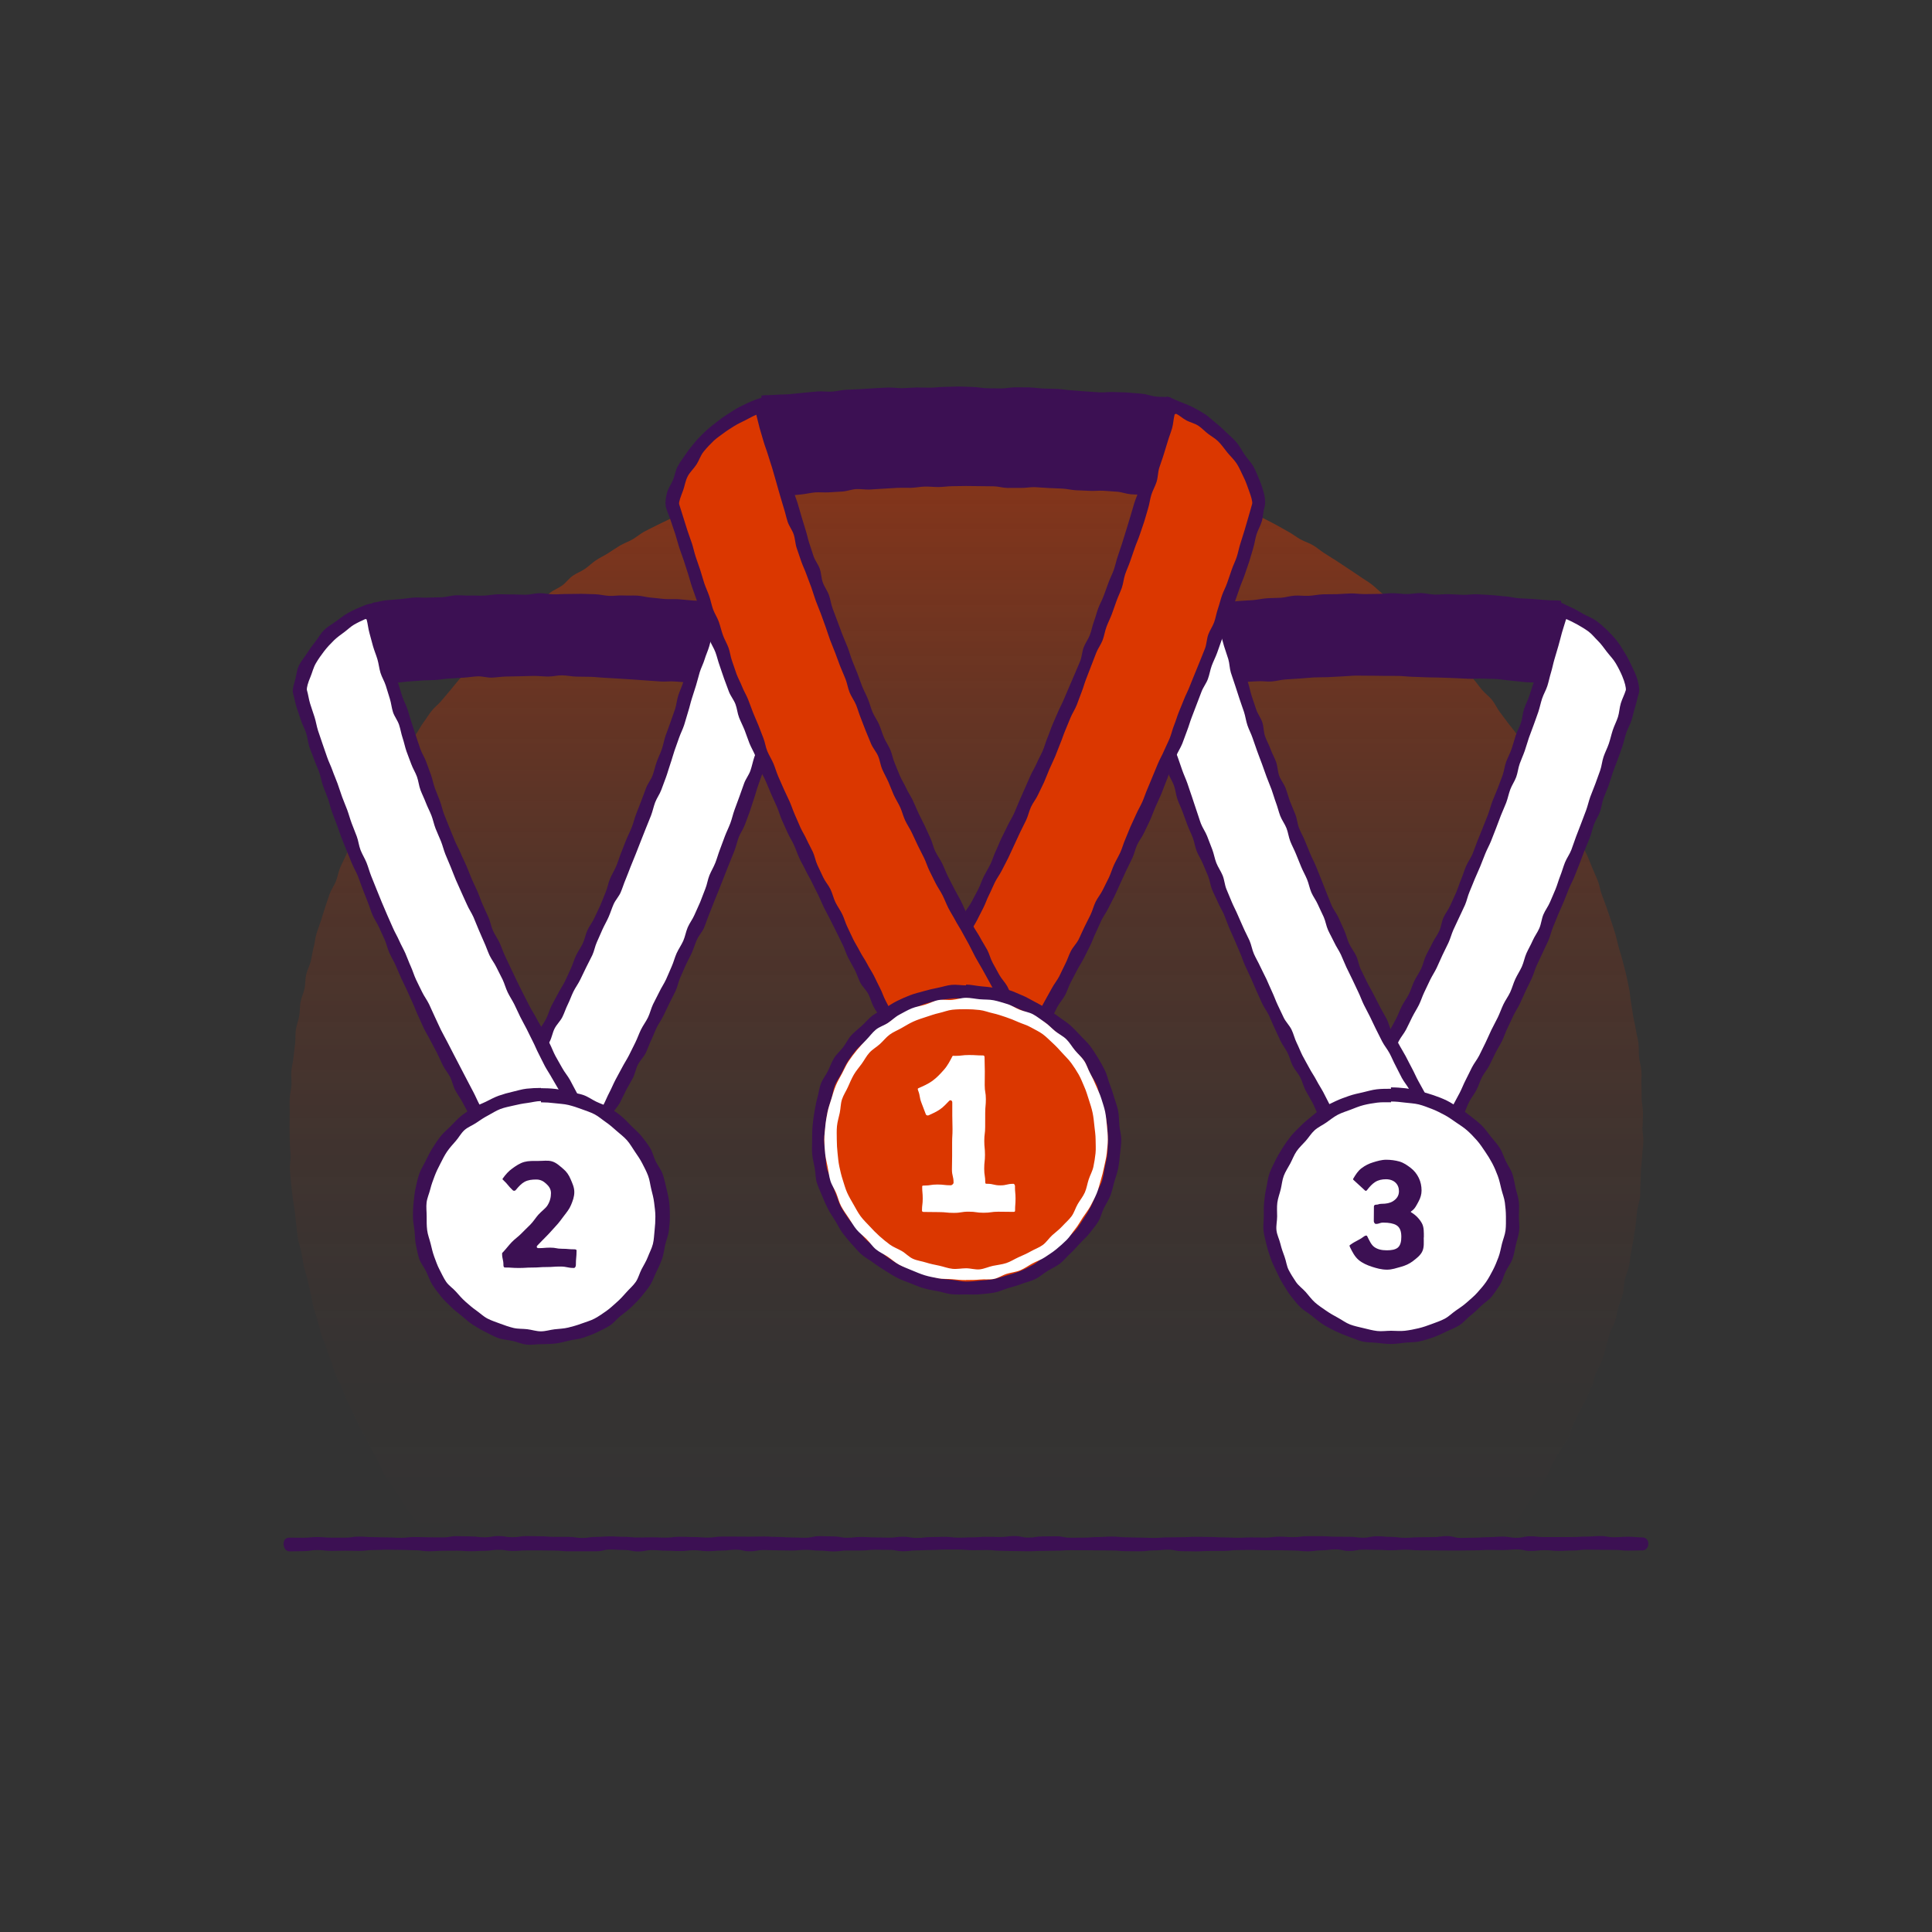 <?xml version="1.0" encoding="UTF-8"?><svg id="uuid-6657963b-6ac1-41a4-8d21-f40af14e1808" xmlns="http://www.w3.org/2000/svg" xmlns:xlink="http://www.w3.org/1999/xlink" viewBox="0 0 500 500"><rect x="0" y="0" width="500" height="500" fill="#333333" stroke="none"/><defs><style>.uuid-3ce9f4e7-94de-462d-89df-5564868d2fcb{fill:#fff;}.uuid-20ddc847-f2c2-422f-8024-6fabe676499b{fill:#db3700;}.uuid-61bca3bf-6afa-4f1f-9da0-9632c39f2fea{fill:#3c1053;}.uuid-e907d52e-45ba-406f-b57d-37608fb3086b{fill:url(#uuid-241c33ff-5a7e-4790-9b6b-8b7cb4b2c4ce);}</style><linearGradient id="uuid-241c33ff-5a7e-4790-9b6b-8b7cb4b2c4ce" x1="250.11" y1="-6.13" x2="250.11" y2="400.28" gradientUnits="userSpaceOnUse"><stop offset="0" stop-color="#db3700"/><stop offset=".03" stop-color="#db3700" stop-opacity=".94"/><stop offset=".17" stop-color="#db3700" stop-opacity=".69"/><stop offset=".32" stop-color="#db3700" stop-opacity=".48"/><stop offset=".46" stop-color="#db3700" stop-opacity=".31"/><stop offset=".6" stop-color="#db3700" stop-opacity=".17"/><stop offset=".74" stop-color="#db3700" stop-opacity=".08"/><stop offset=".87" stop-color="#db3700" stop-opacity=".02"/><stop offset="1" stop-color="#db3700" stop-opacity="0"/></linearGradient></defs><g id="uuid-748280da-c81b-4a24-87fc-bc523ce5c1d1"><path class="uuid-e907d52e-45ba-406f-b57d-37608fb3086b" d="m425.04,291.7c0,1.21.3,2.43.27,3.63s-.26,2.42-.31,3.62-.23,2.41-.31,3.62-.03,2.42-.13,3.63.02,2.44-.11,3.64-.63,2.37-.78,3.57-.2,2.42-.37,3.61-.34,2.4-.54,3.59-.43,2.38-.65,3.57-.3,2.41-.55,3.59-.83,2.3-1.1,3.47-.17,2.45-.46,3.62-.83,2.29-1.15,3.45-.5,2.38-.84,3.53-1.06,2.2-1.43,3.36-.56,2.36-.95,3.51-.64,2.34-1.06,3.48-1.19,2.14-1.63,3.26-.58,2.37-1.05,3.49-.99,2.21-1.48,3.32-1.22,2.1-1.73,3.2-1.05,2.18-1.58,3.26-.68,2.37-1.23,3.44-1.39,2-1.97,3.07-1.3,2.04-1.9,3.09-.89,2.28-1.51,3.32-1.21,2.1-1.85,3.13-1.53,1.9-2.19,2.91-1.37,1.99-2.05,2.99-1.33,2.02-2.04,3-1.24,2.09-1.97,3.06-1.6,1.82-2.34,2.77c-1.75.39-1.79.03-3.58.03s-1.79-.24-3.58-.24-1.79.12-3.58.12-1.79.2-3.58.2-1.79.14-3.58.14-1.79-.02-3.58-.02-1.79-.08-3.59-.08-1.79-.08-3.59-.08-1.79.14-3.58.14-1.79-.32-3.58-.32-1.79.1-3.58.1-1.79-.2-3.58-.2-1.79,0-3.58,0-1.79.21-3.59.21-1.79-.03-3.59-.03-1.79.22-3.58.22-1.79-.03-3.58-.03-1.79.09-3.58.09-1.79-.13-3.58-.13-1.79-.28-3.59-.28-1.79.24-3.59.24-1.79-.1-3.58-.1-1.79.07-3.58.07-1.79-.03-3.58-.03-1.79-.03-3.58-.03-1.79-.18-3.58-.18-1.79.22-3.58.22-1.79-.14-3.58-.14-1.79.09-3.58.09-1.79.2-3.59.2-1.79-.22-3.58-.22-1.79-.2-3.58-.2-1.79.3-3.58.3-1.79.15-3.58.15-1.79-.07-3.58-.07-1.79.08-3.58.08-1.79-.21-3.59-.21-1.79.07-3.59.07-1.79-.14-3.58-.14-1.79-.19-3.58-.19-1.79.05-3.58.05-1.79.06-3.58.06-1.79.39-3.59.39-1.79-.28-3.59-.28-1.79.19-3.58.19-1.79.05-3.58.05-1.79-.17-3.59-.17-1.79-.02-3.59-.02-1.79-.19-3.59-.19-1.79.33-3.59.33-1.79-.4-3.59-.4-1.79.29-3.59.29-1.79.19-3.59.19-1.79-.37-3.59-.37-1.79.37-3.59.37-1.79-.24-3.59-.24-1.79-.08-3.59-.08-1.79-.14-3.59-.14-1.79.4-3.59.4-1.79.03-3.59.03-1.79-.17-3.59-.17-1.79-.04-3.58-.04-1.79-.19-3.59-.19-1.79-.03-3.58-.03-1.79.02-3.59.02-1.79.16-3.59.16-1.8-.12-3.59-.12-1.79.08-3.59.08-1.79.25-3.59.25-1.8-.23-3.59-.23-1.8.07-3.59.07-1.8-.15-3.59-.15-1.8.27-3.59.27-1.8-.28-3.59-.28-1.8.13-3.59.13-1.8.04-3.6.04-1.8.19-3.56-.19c-.74-.95-1.41-1.81-2.14-2.78s-1.58-1.84-2.28-2.82-1.4-1.98-2.08-2.97-1.3-2.04-1.96-3.05-1.34-2.01-1.98-3.04-1.44-1.95-2.07-2.99-.94-2.25-1.54-3.31-1.16-2.12-1.74-3.18-1.14-2.13-1.7-3.2-1.18-2.11-1.71-3.2-1.01-2.19-1.52-3.29-1.11-2.15-1.6-3.26-.85-2.26-1.31-3.38-1.18-2.13-1.62-3.26-.73-2.31-1.15-3.45-.8-2.28-1.2-3.43-.92-2.24-1.29-3.4-.6-2.35-.94-3.51-.75-2.3-1.07-3.47-.42-2.39-.72-3.56-.52-2.36-.79-3.54-.73-2.31-.98-3.5-.42-2.38-.64-3.57-.68-2.34-.88-3.53-.27-2.41-.44-3.61-.24-2.41-.39-3.61-.42-2.38-.55-3.59-.31-2.4-.41-3.61-.23-2.41-.3-3.62.24-2.43.19-3.64-.21-2.41-.24-3.62-.04-2.42-.04-3.63,0-2.42.03-3.62-.05-2.42,0-3.62.37-2.4.45-3.6-.12-2.43-.02-3.63.44-2.39.56-3.58.26-2.4.41-3.59.03-2.43.2-3.63.68-2.34.88-3.53.12-2.43.34-3.61.79-2.31,1.03-3.48.15-2.44.42-3.61.9-2.27,1.19-3.44.41-2.39.73-3.55.4-2.4.74-3.56.81-2.28,1.18-3.43.69-2.32,1.08-3.46.75-2.3,1.16-3.43,1.17-2.14,1.61-3.26.62-2.36,1.08-3.47,1.05-2.18,1.54-3.28.96-2.22,1.47-3.31,1.16-2.12,1.69-3.21.8-2.3,1.36-3.37,1.36-2.01,1.94-3.07,1.03-2.19,1.63-3.24,1.31-2.03,1.93-3.07,1.06-2.19,1.7-3.21,1.36-2,2.02-3.01,1.48-1.91,2.17-2.91,1.49-1.9,2.19-2.89,1.21-2.1,1.94-3.07,1.34-2.01,2.09-2.97,1.77-1.68,2.53-2.61,1.55-1.84,2.33-2.76,1.5-1.89,2.3-2.8,1.61-1.79,2.43-2.68,1.58-1.83,2.41-2.7,1.66-1.75,2.52-2.6,1.68-1.74,2.55-2.57,1.7-1.72,2.59-2.54,1.98-1.41,2.88-2.21,1.68-1.74,2.61-2.52,2.01-1.35,2.95-2.11,1.67-1.78,2.62-2.52,2.15-1.16,3.12-1.88,1.69-1.77,2.68-2.47,2.17-1.11,3.17-1.79,1.85-1.57,2.86-2.24,2.11-1.18,3.13-1.82,2.01-1.34,3.05-1.96,2.2-1.01,3.25-1.61,1.97-1.42,3.03-2,2.15-1.09,3.23-1.64,2.18-1.04,3.26-1.57,2.04-1.33,3.14-1.83,2.28-.82,3.38-1.31,2.3-.75,3.42-1.21,2.16-1.08,3.29-1.52,2.22-.94,3.36-1.36,2.29-.77,3.43-1.16,2.35-.56,3.5-.93,2.3-.72,3.45-1.07,2.28-.8,3.44-1.12,2.26-.88,3.43-1.18,2.43-.22,3.61-.49,2.3-.77,3.48-1.02,2.38-.39,3.57-.62,2.39-.3,3.59-.49,2.38-.34,3.58-.52,2.38-.33,3.58-.47,2.36-.58,3.56-.7,2.39-.38,3.6-.48,2.41-.11,3.62-.18,2.41-.14,3.62-.19,2.42.12,3.63.09,2.41-.2,3.62-.2,2.42.21,3.62.24,2.41.05,3.62.1,2.42.05,3.62.12,2.41.18,3.61.27,2.42.04,3.62.16,2.38.5,3.57.64,2.39.31,3.59.48,2.41.23,3.6.43,2.41.28,3.59.5,2.33.68,3.51.92,2.36.52,3.53.79,2.42.29,3.58.58,2.3.75,3.46,1.07,2.25.91,3.41,1.25,2.34.59,3.49.96,2.29.76,3.43,1.15,2.32.69,3.45,1.1,2.23.93,3.35,1.37,2.21.96,3.33,1.43,2.26.85,3.36,1.34,2.23.92,3.33,1.43,2.25.89,3.33,1.42,2.15,1.11,3.22,1.67,2.1,1.2,3.16,1.77,2.02,1.34,3.06,1.93,2.25.93,3.29,1.55,1.95,1.44,2.97,2.08,2.05,1.27,3.06,1.93,2.02,1.32,3.02,2,2.02,1.32,3.01,2.02,2.05,1.29,3.01,2.01,1.8,1.62,2.75,2.36,1.85,1.55,2.78,2.32,1.85,1.54,2.77,2.32,1.83,1.56,2.74,2.36,1.99,1.4,2.88,2.21,1.84,1.57,2.71,2.4,1.72,1.7,2.57,2.55,1.72,1.7,2.55,2.58,1.51,1.9,2.32,2.79,1.59,1.81,2.39,2.72,1.48,1.91,2.26,2.83,1.8,1.64,2.56,2.58,1.23,2.1,1.97,3.06,1.43,1.94,2.16,2.9,1.52,1.87,2.22,2.86,1.54,1.86,2.23,2.86,1.4,1.97,2.06,2.98,1.24,2.07,1.89,3.09,1.36,2,1.98,3.03.98,2.22,1.58,3.27,1.22,2.08,1.8,3.14,1.14,2.12,1.7,3.2,1.14,2.13,1.67,3.21,1,2.2,1.5,3.29,1.29,2.07,1.78,3.17.91,2.24,1.37,3.35.99,2.21,1.43,3.33.59,2.36,1,3.49.87,2.25,1.26,3.39.78,2.28,1.15,3.43.79,2.28,1.13,3.44.56,2.35.88,3.51.72,2.3,1.01,3.48.63,2.33.9,3.51.51,2.36.76,3.54.28,2.4.5,3.59.36,2.38.55,3.57.54,2.35.71,3.55.53,2.36.68,3.56.04,2.42.16,3.63.51,2.37.61,3.58-.08,2.42,0,3.63,0,2.41.06,3.62.33,2.4.35,3.61-.1,2.41-.1,3.62Z"/><path class="uuid-61bca3bf-6afa-4f1f-9da0-9632c39f2fea" d="m182.98,155.53c-1.2-.12-2.42,0-3.62-.11s-2.4-.23-3.6-.33-2.42.02-3.62-.06-2.4-.28-3.6-.36-2.39-.46-3.59-.52-2.42.02-3.62-.04-2.43.15-3.62.11-2.41-.39-3.6-.43-2.42-.09-3.61-.11-2.42.07-3.62.05-2.42.1-3.61.09-2.42-.3-3.61-.3-2.42.39-3.61.4-2.42-.1-3.61-.08-2.43-.07-3.61-.04-2.42.31-3.61.35-2.43-.06-3.62-.02-2.44-.12-3.62-.07-2.42.45-3.59.51-2.44.02-3.61.09c-1.24.08-2.46-.1-3.62-.01-1.24.09-2.44.31-3.59.4-1.25.1-2.45.2-3.59.3-1.26.11-2.43.54-3.56.65-.15.01-.15,1.26.13,3.42.14,1.08.24,2.35.46,3.68.2,1.18.45,2.41.7,3.64s.86,2.39,1.15,3.53c.33,1.32.71,2.5,1.09,3.51.66,1.79,1.14,3.08,1.83,3.01,1.22-.11,2.42-.3,3.63-.4s2.43-.18,3.64-.27,2.44-.06,3.65-.14,2.42-.31,3.63-.38,2.43-.16,3.64-.22,2.42-.29,3.64-.34,2.45.37,3.66.33,2.43-.25,3.64-.28,2.43-.06,3.65-.07,2.43-.09,3.65-.09,2.43.15,3.65.16,2.44-.33,3.65-.31,2.43.3,3.64.33,2.43.02,3.64.05,2.42.2,3.64.25,2.42.15,3.64.21,2.42.16,3.64.23,2.42.18,3.63.26,2.42.17,3.63.26,2.44-.11,3.66,0,2.42.16,3.64.27c.7.06,1.36-.98,1.96-2.78.34-1.01.72-2.22,1.01-3.54.26-1.15.21-2.43.42-3.66s.76-2.41.92-3.58c.18-1.33.04-2.61.15-3.69.21-2.15.43-3.84.28-3.86Z"/><path class="uuid-3ce9f4e7-94de-462d-89df-5564868d2fcb" d="m118.6,307.14c.64-1.03,1.08-2.13,1.72-3.16s1.26-2.07,1.89-3.1,1.41-1.98,2.03-3.02,1.36-2.01,1.98-3.05,1.21-2.1,1.82-3.15,1.16-2.13,1.76-3.18,1.11-2.16,1.7-3.21,1.39-2,1.98-3.05,1.12-2.15,1.7-3.21.9-2.27,1.48-3.33,1.41-1.99,1.98-3.06,1.18-2.12,1.74-3.19,1.01-2.21,1.56-3.29.92-2.25,1.47-3.33,1.12-2.15,1.66-3.23,1.06-2.18,1.59-3.27,1.01-2.2,1.53-3.29,1.3-2.06,1.82-3.15,1.02-2.2,1.54-3.29,1.04-2.19,1.55-3.29,1.1-2.16,1.6-3.27.82-2.29,1.31-3.4,1.11-2.16,1.59-3.27.68-2.34,1.16-3.46,1.17-2.13,1.64-3.25.74-2.32,1.2-3.44.98-2.22,1.43-3.34,1.08-2.18,1.53-3.3.78-2.3,1.22-3.42,1.04-2.2,1.47-3.33.96-2.23,1.38-3.36.8-2.29,1.22-3.43.57-2.37.99-3.51.97-2.22,1.38-3.37.78-2.29,1.18-3.44.83-2.28,1.22-3.42.79-2.29,1.17-3.44.78-2.3,1.15-3.45.87-2.27,1.24-3.42.39-2.42.75-3.57,1.04-2.22,1.39-3.37.65-2.34,1-3.5.3-2.44.63-3.6,1.07-2.21,1.41-3.38.45-2.45.77-3.62c.97.36,2.27,1.13,3.76,1.9,1.13.58,2.47,1.07,3.68,1.93,1.09.76,2.11,1.74,3.14,2.73.81.79,1.47,1.69,2.17,2.56s1.63,1.64,2.22,2.56c.64.99.98,2.1,1.46,3.05.56,1.11,1.21,2.08,1.53,3.01.52,1.51.38,2.69.2,3.28-.35,1.15-.35,2.41-.71,3.56s-1.11,2.17-1.47,3.32-.33,2.42-.7,3.57-1.14,2.16-1.52,3.3-.44,2.39-.82,3.53-.76,2.28-1.16,3.42-.94,2.22-1.34,3.36-.78,2.28-1.18,3.41-.86,2.25-1.28,3.38-.77,2.28-1.19,3.41-.97,2.21-1.4,3.33-.72,2.3-1.16,3.42-.68,2.32-1.12,3.44-1.06,2.17-1.51,3.29-.94,2.22-1.4,3.33-.71,2.31-1.17,3.42-1.07,2.16-1.54,3.27-1.08,2.16-1.56,3.26-.78,2.28-1.27,3.39-1.04,2.17-1.53,3.27-.88,2.25-1.37,3.34-1.23,2.09-1.73,3.18-.78,2.29-1.29,3.38-1.25,2.07-1.77,3.16-1.15,2.12-1.67,3.2-.91,2.24-1.44,3.32-1.14,2.12-1.67,3.2-.81,2.29-1.35,3.36-1.12,2.13-1.67,3.2-1.32,2.03-1.88,3.1-.89,2.25-1.45,3.32-1.43,1.97-2,3.03-.95,2.22-1.53,3.28-1.05,2.17-1.63,3.22-1.42,1.97-2.01,3.02-1.24,2.07-1.83,3.11-1.07,2.16-1.67,3.21-1.29,2.04-1.89,3.08-.93,2.25-1.54,3.28-1.45,1.94-2.07,2.97-1.13,2.13-1.76,3.16-1.39,1.97-2.02,3-1.14,2.2-1.77,3.22c-.94-.61-1.84-1.39-2.78-2s-1.94-1.11-2.88-1.72-1.77-1.37-2.71-1.97-1.85-1.24-2.79-1.85-2.07-.91-3-1.52-1.79-1.35-2.72-1.96-1.81-1.23-2.75-1.84Z"/><path class="uuid-61bca3bf-6afa-4f1f-9da0-9632c39f2fea" d="m185.36,160.26c.88.39,1.88.88,2.94,1.49.89.51,1.76,1.21,2.69,1.89.85.63,1.71,1.31,2.52,2.1.91.88,1.64,1.91,2.38,2.88.79,1.03,1.52,2.05,2.13,3.07.7,1.18,1.34,2.28,1.77,3.3.7,1.66.86,2.94.8,3.55-.35,1.16-.42,2.4-.78,3.56s-.79,2.3-1.16,3.45-.81,2.29-1.19,3.44-.54,2.38-.93,3.53-.92,2.25-1.31,3.4-.61,2.36-1.01,3.51-1.22,2.15-1.63,3.29-.81,2.29-1.22,3.43-.84,2.28-1.26,3.42-.66,2.34-1.09,3.48-.98,2.23-1.41,3.36-.83,2.28-1.27,3.41-.75,2.31-1.19,3.44-1.1,2.18-1.55,3.3-.6,2.38-1.07,3.5-.84,2.28-1.31,3.4-1.01,2.21-1.49,3.33-1.26,2.1-1.74,3.22-.66,2.36-1.15,3.47-1.22,2.11-1.72,3.22-.78,2.31-1.28,3.42-.94,2.24-1.45,3.34-1.21,2.11-1.73,3.21-1.13,2.15-1.65,3.25-.78,2.32-1.31,3.41-1.29,2.07-1.82,3.16-.92,2.25-1.46,3.34-1.07,2.18-1.62,3.26-1.23,2.1-1.79,3.18-1.16,2.13-1.73,3.21-1.01,2.21-1.58,3.28-1,2.22-1.58,3.29-1.5,1.95-2.08,3.02-1.07,2.18-1.66,3.24-1.28,2.07-1.87,3.12-1.17,2.13-1.78,3.18-.92,2.27-1.53,3.32-1.17,2.13-1.79,3.18-1.51,1.93-2.14,2.97-1.32,2.04-1.95,3.08-1.31,2.04-1.95,3.08-1.1,2.09-1.74,3.12c-.93-.6-1.92-.98-2.85-1.58s-1.82-1.26-2.75-1.87-1.7-1.45-2.63-2.06-1.98-1.02-2.91-1.63-1.8-1.3-2.72-1.91-1.8-1.14-2.73-1.74c.63-1.01.94-2.11,1.56-3.13s1.51-1.86,2.13-2.88,1.02-2.16,1.63-3.18,1.27-2.01,1.87-3.03,1.19-2.06,1.78-3.09,1.2-2.05,1.79-3.08,1.07-2.13,1.65-3.16,1.29-2,1.86-3.04,1.04-2.14,1.61-3.18,1.48-1.9,2.04-2.95,1.03-2.15,1.58-3.2,1.19-2.06,1.74-3.11.72-2.3,1.26-3.36,1.48-1.91,2.01-2.97.88-2.22,1.41-3.28.91-2.2,1.43-3.27,1.25-2.03,1.77-3.1,1.04-2.14,1.55-3.21,1.1-2.11,1.6-3.18.68-2.3,1.18-3.38.95-2.18,1.44-3.26,1.1-2.11,1.58-3.2.82-2.23,1.3-3.32,1.37-1.99,1.84-3.09.8-2.24,1.27-3.33.85-2.22,1.3-3.32.89-2.2,1.34-3.3.86-2.22,1.3-3.32.88-2.21,1.31-3.31.91-2.2,1.33-3.3.65-2.29,1.07-3.4,1.17-2.1,1.58-3.21.83-2.23,1.24-3.34.7-2.27,1.1-3.39.68-2.28,1.07-3.4.8-2.24,1.19-3.36.95-2.19,1.32-3.31.65-2.29,1.02-3.42.61-2.3.97-3.43.72-2.26,1.08-3.39.61-2.3.96-3.43.93-2.2,1.27-3.34.86-2.22,1.19-3.36.6-2.3.92-3.44.72-2.27,1.04-3.41m-2.49-4.62c-.32,1.17-.65,2.33-.97,3.49s-.77,2.29-1.1,3.45-.65,2.33-.99,3.48-.81,2.28-1.16,3.43-.65,2.32-1.01,3.48-.63,2.33-.99,3.48-.9,2.25-1.27,3.4-.45,2.39-.83,3.54-.82,2.27-1.2,3.42-.84,2.26-1.24,3.4-.58,2.36-.97,3.49-.95,2.23-1.35,3.36-.64,2.34-1.06,3.47-1.25,2.11-1.67,3.24-.84,2.26-1.27,3.39-.88,2.25-1.31,3.37-.7,2.32-1.14,3.44-1.01,2.19-1.46,3.31-.87,2.25-1.32,3.37-.78,2.29-1.25,3.4-1.13,2.14-1.6,3.25-.64,2.35-1.12,3.46-.87,2.25-1.36,3.36-1.05,2.18-1.54,3.28-1.3,2.06-1.8,3.16-.7,2.33-1.21,3.43-1.26,2.08-1.77,3.17-.82,2.28-1.34,3.37-.98,2.21-1.51,3.29-1.25,2.08-1.79,3.16-1.17,2.11-1.71,3.19-.83,2.29-1.38,3.36-1.32,2.03-1.88,3.11-.96,2.22-1.52,3.29-1.11,2.14-1.68,3.21-1.27,2.06-1.85,3.12-1.2,2.09-1.79,3.15-1.06,2.17-1.65,3.23-1.04,2.18-1.64,3.23-1.53,1.9-2.14,2.95-1.11,2.14-1.73,3.18-1.32,2.02-1.93,3.06-1.21,2.08-1.84,3.12-.96,2.24-1.59,3.27-1.21,2.09-1.85,3.11-1.56,1.94-2.21,2.96c1.08.7,2.14,1.52,3.22,2.22s2.12,1.45,3.19,2.15,2.22,1.29,3.3,1.99,2.29,1.18,3.37,1.88,2.12,1.45,3.19,2.15,1.99,1.64,3.07,2.34,2.26,1.21,3.34,1.91c.64-1.01,1.36-1.96,1.99-2.97s1.27-2.02,1.89-3.04.95-2.21,1.57-3.23,1.51-1.88,2.12-2.9,1.02-2.17,1.63-3.2,1.27-2.02,1.87-3.06,1.18-2.07,1.78-3.11,1.2-2.07,1.78-3.1,1.06-2.14,1.64-3.18,1.28-2.02,1.86-3.06,1.04-2.15,1.61-3.2,1.48-1.92,2.04-2.97,1.02-2.16,1.58-3.22,1.19-2.07,1.74-3.13.72-2.32,1.26-3.38,1.48-1.93,2.01-2.99.88-2.23,1.41-3.3.91-2.21,1.43-3.28,1.26-2.04,1.77-3.12,1.04-2.15,1.55-3.23,1.1-2.12,1.61-3.2.69-2.31,1.18-3.4.95-2.19,1.44-3.28,1.1-2.12,1.58-3.21.82-2.24,1.3-3.34,1.38-2,1.85-3.1.81-2.25,1.27-3.35.85-2.23,1.31-3.33.89-2.21,1.34-3.32.86-2.23,1.31-3.33.88-2.22,1.32-3.33.91-2.21,1.34-3.32.66-2.3,1.08-3.42,1.18-2.11,1.59-3.23.84-2.23,1.25-3.36.71-2.28,1.11-3.41.68-2.29,1.08-3.42.81-2.24,1.2-3.37.95-2.2,1.34-3.33.66-2.3,1.04-3.43.62-2.31.98-3.45.73-2.27,1.1-3.41.62-2.31.97-3.45.94-2.21,1.29-3.35c.26-.85.3-2.23-.16-3.77-.31-1.07-.86-2.26-1.45-3.49-.52-1.07-1.08-2.24-1.77-3.34s-1.54-1.99-2.32-2.98-1.79-1.78-2.67-2.63c-.93-.9-1.9-1.69-2.88-2.41-1.07-.79-2.04-1.61-3.07-2.19-1.22-.69-2.32-1.38-3.33-1.81-2.1-.91-1.74-.79-3.57-1.27-.05-.01.07.15.07.15Z"/><path class="uuid-3ce9f4e7-94de-462d-89df-5564868d2fcb" d="m141.79,319.88c-.64-1.02-1.41-1.94-2.04-2.97s-1.14-2.13-1.76-3.16-1.29-2.03-1.91-3.07-1.39-1.97-2.01-3.01-1.1-2.15-1.71-3.19-1.05-2.17-1.65-3.22-1.25-2.06-1.84-3.11-1.19-2.09-1.78-3.14-1.44-1.96-2.02-3.01-.77-2.32-1.34-3.38-1.35-2.01-1.92-3.07-1.23-2.07-1.79-3.14-1.02-2.18-1.58-3.25-1.02-2.18-1.57-3.25-1.24-2.07-1.78-3.15-.81-2.29-1.34-3.37-1.11-2.14-1.64-3.22-1.33-2.03-1.85-3.12-1.07-2.16-1.58-3.25-1.09-2.15-1.6-3.24-.84-2.27-1.34-3.36-.87-2.25-1.36-3.35-1.3-2.06-1.79-3.16-.94-2.22-1.42-3.32-.92-2.23-1.39-3.33-.64-2.35-1.11-3.45-1.17-2.12-1.64-3.23-1.06-2.17-1.52-3.28-.56-2.37-1.01-3.49-.85-2.25-1.29-3.37-1.14-2.14-1.58-3.26-.89-2.24-1.32-3.36-.73-2.3-1.15-3.43-.69-2.31-1.1-3.44-1.21-2.12-1.62-3.26-.65-2.32-1.05-3.46-.75-2.29-1.14-3.43-1-2.2-1.39-3.34-.8-2.27-1.18-3.42-.48-2.38-.85-3.52-.84-2.26-1.21-3.4-.56-2.35-.92-3.5-.89-2.25-1.24-3.4c-.18-.59.16-1.76.68-3.28.32-.93.84-1.93,1.39-3.04.47-.95.99-1.94,1.62-2.93.59-.92,1.3-1.78,2.02-2.68s1.31-1.81,2.12-2.6c1.03-1,2.21-1.74,3.3-2.5,1.22-.85,2.23-1.89,3.36-2.48,1.49-.77,2.92-1.2,3.9-1.56.32,1.17.43,2.42.76,3.59s.64,2.34.98,3.5.97,2.24,1.31,3.4.52,2.37.87,3.53.63,2.34.99,3.5.94,2.25,1.3,3.4.9,2.26,1.27,3.41.66,2.33,1.04,3.48.7,2.32,1.09,3.47.77,2.3,1.17,3.44.93,2.24,1.34,3.38.88,2.26,1.3,3.39.83,2.27,1.25,3.41.68,2.33,1.11,3.46,1.02,2.2,1.46,3.33.6,2.37,1.04,3.49.92,2.24,1.37,3.37.81,2.28,1.27,3.41,1.04,2.19,1.5,3.31.68,2.34,1.15,3.46,1.02,2.2,1.5,3.31,1.21,2.11,1.7,3.22.94,2.23,1.43,3.34.81,2.29,1.3,3.4.99,2.21,1.49,3.31,1.34,2.05,1.85,3.15.92,2.24,1.44,3.34,1.01,2.2,1.54,3.29,1.14,2.14,1.68,3.22.74,2.34,1.28,3.42,1.09,2.16,1.64,3.24,1.2,2.11,1.75,3.18,1.12,2.15,1.69,3.22,1.02,2.2,1.59,3.27,1.42,1.99,1.99,3.05,1.02,2.2,1.61,3.26.99,2.22,1.58,3.28,1.23,2.09,1.83,3.14,1.15,2.14,1.75,3.19,1.27,2.07,1.87,3.11,1.28,2.06,1.9,3.1,1.23,2.09,1.85,3.13,1.45,1.95,2.08,2.99,1.06,2.19,1.69,3.23,1.25,2.01,1.89,3.03c-.94.61-1.72,1.33-2.66,1.93s-1.89,1.19-2.83,1.8-1.92,1.15-2.85,1.76-1.91,1.16-2.85,1.76-1.93,1.13-2.86,1.74-1.78,1.35-2.72,1.96-1.87,1.19-2.8,1.8Z"/><path class="uuid-61bca3bf-6afa-4f1f-9da0-9632c39f2fea" d="m94.88,160.31c.32,1.14.4,2.35.73,3.5s.6,2.3.93,3.44.8,2.24,1.14,3.38.44,2.35.79,3.49,1.01,2.17,1.37,3.31.69,2.27,1.05,3.4.45,2.35.82,3.48,1.18,2.11,1.56,3.24.55,2.32.93,3.44.6,2.31.99,3.43.85,2.22,1.25,3.34,1.07,2.14,1.47,3.26.5,2.35.92,3.46.97,2.18,1.39,3.29,1,2.16,1.43,3.27.65,2.3,1.08,3.4.95,2.18,1.39,3.28.71,2.28,1.15,3.38.93,2.19,1.38,3.29.86,2.22,1.32,3.31.99,2.16,1.45,3.25,1,2.16,1.47,3.24,1.16,2.08,1.65,3.17.87,2.21,1.36,3.29.92,2.19,1.42,3.27.86,2.22,1.36,3.3,1.28,2.02,1.79,3.1,1.09,2.11,1.6,3.18.8,2.25,1.32,3.32,1.19,2.06,1.72,3.12,1,2.16,1.53,3.22,1.12,2.1,1.66,3.15,1.03,2.14,1.58,3.19.97,2.17,1.53,3.22,1.04,2.14,1.6,3.18,1.25,2.03,1.82,3.07,1.22,2.04,1.8,3.08,1.07,2.12,1.65,3.16,1.41,1.93,2,2.96.83,2.26,1.42,3.29,1.36,1.96,1.96,2.98,1.2,2.05,1.81,3.07,1.24,2.02,1.86,3.04,1.16,2.08,1.78,3.09,1.49,2.01,2.11,3.02c-.93.6-1.98,1.25-2.91,1.86s-1.89,1.16-2.82,1.77-1.81,1.29-2.74,1.89-2.06.9-2.99,1.5-1.74,1.39-2.67,1.99-1.83,1.14-2.76,1.74c-.64-1.03-1.19-2.06-1.82-3.09s-1.5-1.93-2.13-2.97-1.2-2.11-1.82-3.16-.97-2.25-1.59-3.29-1.36-2.02-1.97-3.07-1.36-2.02-1.96-3.07-1.23-2.09-1.83-3.15-1.07-2.18-1.66-3.24-.99-2.22-1.58-3.29-1.26-2.08-1.84-3.14-1.03-2.2-1.6-3.27-1.13-2.15-1.69-3.22-1.12-2.15-1.68-3.23-1.13-2.15-1.68-3.23-1.12-2.15-1.67-3.24-1.16-2.13-1.7-3.22-1.01-2.21-1.54-3.3-.99-2.22-1.51-3.31-1.29-2.08-1.81-3.17-1.09-2.17-1.6-3.27-.84-2.28-1.35-3.39-.9-2.26-1.39-3.37-1.11-2.16-1.6-3.28-1.13-2.16-1.61-3.27-1-2.22-1.47-3.33-.96-2.23-1.43-3.35-.91-2.25-1.37-3.38-.91-2.25-1.36-3.38-.75-2.31-1.2-3.44-1.12-2.17-1.56-3.3-.55-2.39-.98-3.53-.89-2.26-1.32-3.4-.73-2.32-1.15-3.46-.92-2.25-1.33-3.39-.77-2.3-1.18-3.45-.92-2.25-1.32-3.4-.97-2.23-1.36-3.38-.8-2.29-1.19-3.44-.8-2.3-1.17-3.45-.54-2.38-.91-3.53-.78-2.3-1.14-3.46-.49-2.38-.84-3.54c-.06-.61.25-1.81.96-3.47.43-1.02.7-2.3,1.4-3.49.6-1.02,1.34-2.07,2.13-3.1.75-.97,1.62-1.9,2.53-2.79.81-.78,1.71-1.42,2.57-2.05.93-.68,1.73-1.49,2.63-2.01,1.05-.6,2.08-1.07,2.96-1.46m2.49-4.22c-1.83.48-1.51.14-3.62,1.05-1,.43-2.2.94-3.42,1.63-1.03.58-2.03,1.38-3.1,2.16-.98.72-2.14,1.34-3.07,2.24-.88.85-1.49,2.02-2.27,3.01s-1.52,2-2.18,3.04c-.69,1.1-1.56,2.08-2.08,3.15-.59,1.23-.63,2.58-.95,3.65-.45,1.54-.8,2.77-.54,3.62.35,1.14.52,2.34.88,3.48s.77,2.26,1.14,3.4.99,2.19,1.36,3.32.42,2.37.8,3.51.89,2.22,1.27,3.35.93,2.21,1.32,3.33.57,2.33.97,3.45.88,2.22,1.28,3.34.63,2.31,1.04,3.43.85,2.23,1.27,3.35.78,2.26,1.2,3.37.91,2.21,1.34,3.32.92,2.2,1.36,3.31,1.09,2.14,1.53,3.24.79,2.25,1.24,3.36.85,2.23,1.3,3.34.78,2.26,1.24,3.36,1.2,2.08,1.68,3.18,1.01,2.16,1.49,3.26.71,2.29,1.2,3.38,1.12,2.11,1.61,3.2.92,2.2,1.42,3.29,1.04,2.15,1.54,3.23.96,2.19,1.47,3.27.89,2.22,1.41,3.3.96,2.19,1.48,3.26,1.17,2.08,1.7,3.15,1.15,2.09,1.68,3.16.99,2.17,1.53,3.24,1.34,1.99,1.89,3.05.74,2.31,1.3,3.36,1.28,2.02,1.85,3.07,1.12,2.11,1.69,3.16,1.17,2.08,1.74,3.13,1.08,2.13,1.66,3.18,1.39,1.96,1.98,2.99,1.11,2.11,1.71,3.15,1.15,2.09,1.75,3.12,1.28,2.01,1.89,3.04.9,2.24,1.51,3.27,1.41,1.94,2.03,2.96,1.18,2.07,1.81,3.09,1.21,2.06,1.84,3.07,1.4,1.81,2.04,2.82c1.08-.7,2.08-1.32,3.16-2.02s2.32-1.13,3.4-1.83,2.07-1.53,3.15-2.22,2.06-1.53,3.14-2.23,2.13-1.43,3.21-2.12,2.22-1.29,3.3-1.98,2.36-1.35,3.44-2.05c-.64-1.02-1.41-2.16-2.05-3.18s-1.16-2.12-1.79-3.15-1.25-2.06-1.87-3.1-1.24-2.07-1.86-3.11-1.25-2.06-1.86-3.11-1.24-2.07-1.85-3.11-1.28-2.05-1.88-3.09-1.14-2.13-1.73-3.18-1.11-2.14-1.7-3.2-1.4-1.98-1.98-3.04-1.21-2.09-1.78-3.15-.97-2.22-1.53-3.29-1.02-2.19-1.58-3.26-1.23-2.08-1.78-3.16-1.25-2.07-1.79-3.15-1.12-2.14-1.65-3.22-1.08-2.16-1.61-3.24-1.03-2.18-1.55-3.27-1.03-2.18-1.55-3.27-.88-2.25-1.38-3.35-1.23-2.09-1.73-3.19-.68-2.34-1.17-3.44-1.01-2.19-1.5-3.3-.85-2.26-1.33-3.37-1.04-2.18-1.51-3.29-.89-2.24-1.36-3.36-1.04-2.18-1.5-3.3-1.09-2.16-1.54-3.28-.92-2.23-1.37-3.35-.91-2.24-1.35-3.36-.67-2.33-1.09-3.46-.9-2.24-1.32-3.37-.62-2.34-1.03-3.48-.83-2.26-1.24-3.4-1.12-2.17-1.51-3.3-.76-2.29-1.15-3.43-.74-2.3-1.13-3.44-.68-2.32-1.06-3.46-1-2.21-1.37-3.36-.71-2.31-1.07-3.46-.5-2.37-.86-3.52-.87-2.26-1.22-3.42-.55-2.36-.89-3.51-.72-2.3-1.05-3.46-.83-2.27-1.16-3.44-.5-2.37-.82-3.53c-.03-.1.12.17.12.17Z"/><path class="uuid-3ce9f4e7-94de-462d-89df-5564868d2fcb" d="m140,346.1c-1.19,0-2.37.14-3.52,0s-2.31-.47-3.45-.73-2.28-.57-3.38-.96-2.15-.93-3.2-1.44-2.03-1.15-3.02-1.77-2.12-1.06-3.04-1.79-1.81-1.51-2.64-2.34-1.6-1.73-2.33-2.65-1.15-2.05-1.78-3.04-1.51-1.83-2.03-2.89-.73-2.23-1.13-3.34-.6-2.24-.86-3.39-.92-2.22-1.05-3.39-.17-2.35-.17-3.54.09-2.38.22-3.54.76-2.26,1.02-3.39.18-2.4.57-3.5.83-2.23,1.34-3.28,1.36-1.94,1.98-2.93,1.08-2.12,1.82-3.03,1.65-1.69,2.48-2.52,1.64-1.69,2.56-2.42,1.94-1.32,2.94-1.95,2.08-1.07,3.14-1.58,2.14-.89,3.26-1.28,2.2-.74,3.35-1.01,2.26-.54,3.44-.67,2.32-.28,3.5-.28,2.37-.03,3.52.1,2.36.25,3.5.51,2.3.59,3.4.98,2.07,1.14,3.13,1.65,2.21.85,3.2,1.47,1.76,1.56,2.68,2.3,2.04,1.23,2.87,2.06,1.59,1.75,2.32,2.67,1.52,1.82,2.14,2.82,1.04,2.12,1.56,3.18.79,2.2,1.18,3.32,1.05,2.14,1.32,3.29.34,2.33.47,3.51.02,2.34.02,3.53.14,2.38,0,3.53-.23,2.37-.48,3.51-.85,2.22-1.24,3.32-.75,2.24-1.26,3.29-1.13,2.07-1.75,3.06-1.25,2-1.98,2.92-1.7,1.62-2.53,2.45-1.56,1.76-2.48,2.49-2.03,1.17-3.02,1.8-1.95,1.28-3.01,1.79-2.03,1.21-3.14,1.6-2.3.46-3.46.72-2.24.8-3.42.93-2.35-.13-3.54-.13Z"/><path class="uuid-61bca3bf-6afa-4f1f-9da0-9632c39f2fea" d="m140,285.28c1.21,0,2.39.08,3.56.23s2.4.18,3.55.46,2.31.66,3.42,1.08,2.29.78,3.34,1.33,1.97,1.38,2.95,2.05,1.88,1.47,2.77,2.26,1.87,1.51,2.66,2.4,1.37,1.95,2.05,2.94,1.35,1.96,1.9,3.02,1.1,2.11,1.53,3.24.53,2.31.82,3.48.6,2.28.74,3.48.32,2.35.32,3.56-.06,2.4-.2,3.57-.15,2.42-.44,3.57-.89,2.24-1.31,3.35-1.07,2.12-1.62,3.18-.83,2.29-1.5,3.27-1.62,1.77-2.41,2.67-1.59,1.78-2.49,2.57-1.76,1.63-2.74,2.31-1.97,1.39-3.03,1.95-2.24.87-3.36,1.29-2.26.74-3.43,1.03-2.34.31-3.54.45-2.34.53-3.55.53-2.37-.41-3.54-.55-2.42-.05-3.57-.33-2.3-.68-3.41-1.1-2.29-.79-3.34-1.34-1.94-1.43-2.91-2.11-1.87-1.46-2.76-2.25-1.66-1.68-2.45-2.58-1.86-1.56-2.54-2.55-1.16-2.1-1.72-3.16-.94-2.18-1.36-3.31-.66-2.26-.95-3.43-.74-2.27-.89-3.46-.13-2.37-.13-3.58-.16-2.42-.02-3.59.68-2.32.96-3.47.7-2.27,1.12-3.38.94-2.17,1.49-3.22,1.05-2.13,1.73-3.11,1.47-1.86,2.26-2.75,1.35-2.02,2.25-2.82,2.09-1.21,3.07-1.89,1.96-1.33,3.02-1.89,2.05-1.23,3.17-1.66,2.29-.63,3.46-.91,2.31-.51,3.51-.66,2.35-.49,3.56-.49m0-3.4c-1.25,0-2.51.06-3.72.19s-2.44.53-3.64.8-2.41.61-3.57,1.02-2.25,1.03-3.36,1.57-2.3.94-3.35,1.6-2.11,1.33-3.07,2.1-1.77,1.74-2.65,2.61-1.85,1.67-2.62,2.64-1.45,2.02-2.11,3.07-1.21,2.16-1.75,3.28-1.25,2.17-1.66,3.35-.65,2.4-.93,3.62-.38,2.45-.52,3.69-.19,2.46-.19,3.71.28,2.47.42,3.69.09,2.5.36,3.7.46,2.47.87,3.63,1.27,2.17,1.8,3.28.92,2.32,1.58,3.37,1.43,2.03,2.2,3,1.69,1.8,2.57,2.68,1.85,1.62,2.82,2.39,1.85,1.65,2.9,2.31,2.11,1.3,3.23,1.84,2.2,1.2,3.37,1.61,2.45.45,3.67.72,2.37.81,3.62.95,2.48-.11,3.74-.11,2.49-.03,3.71-.17,2.43-.49,3.63-.77,2.48-.34,3.65-.75,2.36-.83,3.47-1.37,2.27-1.08,3.31-1.73,1.82-1.73,2.78-2.5,2-1.47,2.87-2.35,1.8-1.73,2.57-2.69,1.6-1.93,2.26-2.98,1.05-2.26,1.59-3.38,1.09-2.23,1.5-3.4.52-2.41.8-3.63.8-2.37.94-3.61.27-2.47.27-3.73-.04-2.52-.18-3.74-.48-2.46-.75-3.66-.55-2.45-.96-3.61-1.26-2.17-1.8-3.28-.78-2.4-1.44-3.45-1.43-2.05-2.21-3.02-1.76-1.76-2.63-2.64-1.7-1.82-2.67-2.6-1.99-1.49-3.04-2.15-2.26-1.01-3.38-1.55-2.13-1.3-3.31-1.71-2.41-.55-3.63-.83-2.4-.62-3.64-.76-2.46-.19-3.71-.19c-.05,0,0-.07,0-.07Z"/><path class="uuid-61bca3bf-6afa-4f1f-9da0-9632c39f2fea" d="m148.58,328.15c-1.79,0-1.79-.37-3.58-.37s-1.79.13-3.58.13-1.79.13-3.58.13-1.79.11-3.59.11-1.79-.12-3.59-.12c-.28,0-.37-.31-.37-.59,0-1.53-.35-1.53-.35-3.06,0-.13.22-.3.3-.39.8-.86,1.46-1.75,2.18-2.5.82-.86,1.76-1.48,2.47-2.22.84-.87,1.65-1.62,2.35-2.33.87-.89,1.44-1.86,2.09-2.58.88-.97,1.84-1.6,2.34-2.38.68-1.07.92-2.14.92-3.2,0-1.12-.59-1.84-1.26-2.45s-1.41-1.07-2.53-1.07-2.13.1-3.05.6c-.79.43-1.5,1.18-2.28,2.13-.19.22-.53.26-.75.06-1.34-1.27-1.18-1.44-2.53-2.7-.18-.17-.2-.18-.06-.38.74-1.05,1.51-1.89,2.44-2.56s1.96-1.39,3.15-1.71c1.1-.29,2.31-.25,3.59-.25s2.47-.2,3.5.1c1.2.34,2.06,1.22,2.91,1.92.9.74,1.51,1.63,1.96,2.72.42,1,.95,2.06.95,3.31s-.41,2.28-.84,3.33-1.11,1.89-1.85,2.85c-.65.86-1.3,1.79-2.14,2.67-.75.78-1.47,1.68-2.33,2.53-.78.77-1.56,1.6-2.4,2.46-.31.32-.15.68.29.68,1.53,0,1.53-.13,3.06-.13s1.53.29,3.07.29,1.53.14,3.07.14c.28,0,.65.03.65.3,0,1.9-.18,1.9-.18,3.8,0,.28-.19.72-.47.72Z"/><path class="uuid-61bca3bf-6afa-4f1f-9da0-9632c39f2fea" d="m403.93,155.47c-1.21-.12-2.43-.06-3.63-.16s-2.41-.19-3.61-.29-2.42-.1-3.62-.19-2.4-.43-3.6-.5-2.41-.27-3.62-.33-2.42-.16-3.62-.21-2.44.2-3.64.15-2.42-.14-3.62-.17-2.43.13-3.63.11-2.42-.38-3.62-.4-2.43.27-3.63.27-2.43-.23-3.62-.23-2.43.16-3.62.18-2.43.03-3.62.05-2.44-.2-3.63-.17-2.44.15-3.63.19-2.44-.01-3.63.04-2.43.33-3.61.39-2.45-.12-3.63-.05c-1.24.07-2.42.48-3.6.55-1.24.08-2.45.04-3.62.13-1.25.09-2.44.38-3.6.48-1.26.1-2.46.13-3.61.23-1.27.11-2.47.22-3.6.33-.15.01-.02,1.37.19,3.53.11,1.08.09,2.35.27,3.67.16,1.18.56,2.38.77,3.6s.24,2.5.49,3.65c.29,1.32.51,2.58.85,3.6.6,1.8,1.43,2.66,2.12,2.6,1.22-.11,2.44-.11,3.64-.21s2.46.15,3.67.06,2.41-.45,3.62-.53,2.43-.16,3.64-.23,2.43-.23,3.64-.29,2.44-.02,3.65-.07,2.43-.15,3.64-.19,2.43-.19,3.64-.21,2.44.05,3.65.03,2.43.04,3.65.04,2.43,0,3.65.01,2.43.2,3.64.22,2.43.11,3.64.14,2.43.03,3.64.07,2.43.08,3.64.13,2.43.12,3.64.18,2.44-.11,3.65-.04,2.43.03,3.65.11,2.41.31,3.63.4,2.41.29,3.63.39,2.43.04,3.65.16c.7.06,1.38-1.04,2.06-2.84.39-1.02.78-2.24,1.13-3.57.31-1.16.82-2.35,1.08-3.6s.15-2.56.37-3.75c.24-1.34.75-2.56.91-3.66.31-2.19.29-3.77.14-3.78Z"/><path class="uuid-3ce9f4e7-94de-462d-89df-5564868d2fcb" d="m338.59,307.14c.64-1.03,1.27-2.03,1.9-3.06s1.31-2.04,1.94-3.08.98-2.23,1.61-3.27,1.35-2.02,1.96-3.06,1.37-2.01,1.98-3.05,1.3-2.05,1.9-3.1,1.29-2.06,1.88-3.11.88-2.29,1.46-3.34,1.28-2.06,1.86-3.12,1.17-2.12,1.74-3.19,1.03-2.2,1.59-3.27,1.44-1.98,2.01-3.05,1.11-2.15,1.67-3.23,1.12-2.15,1.66-3.23.96-2.23,1.5-3.32,1.1-2.16,1.64-3.24.78-2.32,1.3-3.41,1.43-2,1.95-3.09.85-2.28,1.36-3.38,1.07-2.18,1.57-3.28,1-2.21,1.5-3.31,1.08-2.17,1.57-3.28.94-2.24,1.42-3.35,1.1-2.17,1.58-3.28.88-2.26,1.35-3.37.93-2.24,1.4-3.36.71-2.33,1.16-3.45.86-2.27,1.31-3.39.88-2.26,1.32-3.39.86-2.26,1.3-3.39,1.07-2.18,1.5-3.32.79-2.29,1.21-3.43,1.05-2.19,1.47-3.33.76-2.3,1.16-3.44.67-2.33,1.07-3.48.61-2.35,1-3.5.81-2.28,1.19-3.43.9-2.25,1.27-3.41.87-2.26,1.24-3.42.61-2.35.97-3.5.85-2.27,1.21-3.43.41-2.4.76-3.57.68-2.32,1.02-3.49.66-2.33.99-3.49.78-2.34,1.1-3.5c.97.36,2.24,1.15,3.73,1.92,1.13.58,2.3,1.3,3.52,2.15,1.09.76,2.38,1.38,3.42,2.38.81.79,1.47,1.72,2.16,2.59s1.37,1.82,1.95,2.74c.64.99,1.35,1.9,1.83,2.84.56,1.11.72,2.28,1.04,3.21.52,1.51.74,2.6.56,3.19-.35,1.15-.64,2.32-.99,3.47s-.83,2.26-1.19,3.41-.47,2.38-.84,3.52-.93,2.23-1.31,3.37-.85,2.25-1.24,3.39-.58,2.35-.97,3.48-.82,2.27-1.22,3.4-.66,2.32-1.07,3.45-.72,2.3-1.14,3.43-1.02,2.19-1.44,3.32-.66,2.32-1.09,3.45-.91,2.23-1.34,3.35-1.08,2.16-1.52,3.28-.93,2.22-1.38,3.34-.69,2.32-1.15,3.43-.83,2.26-1.29,3.37-1.26,2.08-1.73,3.19-.62,2.35-1.1,3.46-.95,2.21-1.43,3.32-1.23,2.09-1.72,3.19-.92,2.23-1.42,3.32-.98,2.2-1.48,3.29-1.05,2.17-1.56,3.26-.87,2.25-1.39,3.34-1.24,2.08-1.76,3.16-1.16,2.11-1.68,3.2-.98,2.2-1.51,3.28-1.13,2.13-1.67,3.2-1.15,2.11-1.7,3.19-.77,2.31-1.32,3.38-1.14,2.12-1.7,3.19-1.37,2-1.94,3.06-.98,2.2-1.56,3.26-1.17,2.1-1.75,3.16-1.25,2.06-1.84,3.11-.91,2.25-1.51,3.3-1.21,2.08-1.81,3.13-1.4,1.97-2.01,3.01-1.39,1.97-2.01,3.01-.83,2.31-1.45,3.34-1.44,1.95-2.06,2.97-1.49,1.91-2.12,2.94-1.07,2.13-1.71,3.16c-.94-.61-1.88-1.15-2.81-1.76s-1.76-1.39-2.69-2-2.09-.88-3.03-1.49-1.79-1.34-2.73-1.95-1.91-1.16-2.84-1.77-1.91-1.15-2.85-1.76-1.72-1.39-2.66-1.99Z"/><path class="uuid-61bca3bf-6afa-4f1f-9da0-9632c39f2fea" d="m405.38,160.22c.88.39,1.89.87,2.95,1.47.89.51,1.87,1.08,2.79,1.76.85.63,1.54,1.53,2.35,2.32.91.88,1.61,1.92,2.36,2.89.79,1.03,1.7,1.93,2.3,2.96.7,1.18,1.27,2.33,1.7,3.35.7,1.66,1,3,.94,3.61-.35,1.16-.94,2.25-1.3,3.41s-.38,2.43-.75,3.58-.96,2.24-1.34,3.4-.63,2.35-1.02,3.5-.97,2.23-1.36,3.38-.48,2.4-.88,3.55-.83,2.28-1.24,3.43-.91,2.25-1.32,3.4-.66,2.34-1.08,3.48-.86,2.27-1.29,3.41-.88,2.27-1.31,3.4-.79,2.3-1.22,3.43-1.2,2.14-1.65,3.27-.76,2.31-1.21,3.44-.76,2.31-1.22,3.44-.96,2.23-1.43,3.35-1.25,2.11-1.72,3.23-.56,2.4-1.04,3.52-1.25,2.11-1.73,3.22-1.11,2.16-1.61,3.27-.69,2.35-1.19,3.46-1.19,2.13-1.7,3.23-.81,2.3-1.32,3.4-1.26,2.09-1.78,3.19-.91,2.26-1.44,3.35-1.13,2.15-1.66,3.24-.98,2.22-1.52,3.31-1.06,2.19-1.61,3.27-1.35,2.04-1.9,3.12-1.06,2.19-1.62,3.26-.98,2.23-1.54,3.3-1.15,2.14-1.72,3.21-1.12,2.16-1.7,3.22-1.17,2.13-1.76,3.19-1.51,1.94-2.11,2.99-1.19,2.11-1.79,3.17-.95,2.25-1.56,3.3-1.18,2.12-1.8,3.17-1.43,1.98-2.05,3.02-1.04,2.21-1.67,3.25-1.21,2.11-1.84,3.14-1.4,2.06-2.04,3.09c-.93-.6-1.78-1.45-2.71-2.05s-1.85-1.21-2.78-1.82-2.05-.91-2.98-1.51-1.84-1.24-2.77-1.84-1.78-1.32-2.71-1.93-1.72-1.22-2.65-1.82c.63-1.01,1.27-1.9,1.89-2.91s.96-2.2,1.57-3.21,1.17-2.07,1.78-3.09,1.24-2.03,1.84-3.05,1.15-2.08,1.75-3.1,1.46-1.9,2.05-2.93.98-2.18,1.56-3.21,1.29-2,1.87-3.04,1.25-2.03,1.82-3.07.89-2.22,1.45-3.26,1.33-1.98,1.88-3.03.87-2.23,1.42-3.28,1.37-1.97,1.91-3.02,1.04-2.14,1.57-3.2,1.19-2.06,1.72-3.12.87-2.22,1.39-3.29,1.01-2.15,1.53-3.22,1.2-2.06,1.7-3.13.97-2.17,1.47-3.25,1.06-2.13,1.56-3.21.79-2.25,1.27-3.34,1.03-2.14,1.51-3.23,1.04-2.14,1.51-3.23.69-2.29,1.16-3.38.89-2.2,1.35-3.3.97-2.17,1.42-3.27.87-2.21,1.31-3.31,1.04-2.14,1.48-3.24.87-2.21,1.3-3.32.83-2.22,1.26-3.33.95-2.18,1.37-3.29.64-2.3,1.05-3.41,1.13-2.11,1.54-3.23.51-2.34.91-3.46.91-2.2,1.3-3.32.7-2.27,1.08-3.39.86-2.21,1.24-3.34.83-2.23,1.2-3.36.6-2.3.97-3.43,1.01-2.17,1.37-3.3.58-2.31.93-3.44.56-2.31.9-3.45.67-2.28,1.01-3.42.6-2.3.92-3.44.72-2.26,1.05-3.41m-2.13-4.52c-.32,1.17-.63,2.33-.96,3.49s-.61,2.34-.95,3.5-.92,2.25-1.26,3.41-.83,2.27-1.18,3.43-.46,2.38-.81,3.54-.71,2.31-1.07,3.46-.76,2.29-1.13,3.44-.97,2.22-1.35,3.37-.41,2.41-.79,3.55-.99,2.21-1.38,3.35-.67,2.32-1.06,3.46-1,2.21-1.41,3.34-.52,2.38-.93,3.51-.86,2.26-1.28,3.39-.94,2.23-1.37,3.35-.7,2.32-1.13,3.44-.9,2.24-1.34,3.37-.91,2.24-1.36,3.36-.82,2.27-1.28,3.39-1.23,2.1-1.7,3.22-.8,2.28-1.27,3.39-.8,2.28-1.28,3.39-1,2.2-1.49,3.3-1.28,2.07-1.78,3.17-.6,2.38-1.1,3.48-1.28,2.07-1.79,3.16-1.15,2.13-1.66,3.22-.73,2.33-1.25,3.41-1.23,2.09-1.76,3.17-.85,2.27-1.38,3.35-1.29,2.05-1.84,3.13-.95,2.22-1.5,3.3-1.17,2.11-1.72,3.19-1.02,2.19-1.59,3.26-1.1,2.15-1.67,3.21-1.38,2-1.96,3.06-1.1,2.15-1.68,3.2-1.02,2.2-1.61,3.25-1.19,2.1-1.78,3.15-1.16,2.12-1.77,3.16-1.21,2.09-1.82,3.13-1.55,1.89-2.17,2.92-1.23,2.07-1.86,3.11-.99,2.22-1.63,3.25-1.22,2.08-1.86,3.11-1.48,2.02-2.12,3.05c1.08.7,2.34,1.27,3.41,1.96s2.19,1.35,3.26,2.04,2.1,1.47,3.18,2.17,2,1.63,3.08,2.32,2.15,1.4,3.22,2.1,2.35,1.1,3.42,1.8,2.04,1.41,3.12,2.11c.64-1.01,1.31-1.89,1.94-2.9s1.37-1.96,1.99-2.98,1.28-2.02,1.9-3.04.95-2.21,1.57-3.24,1.17-2.08,1.77-3.11,1.23-2.04,1.83-3.08,1.15-2.09,1.74-3.13,1.46-1.91,2.05-2.95.98-2.19,1.56-3.23,1.29-2.01,1.87-3.06,1.25-2.04,1.81-3.09.89-2.23,1.45-3.28,1.33-2,1.88-3.05.87-2.24,1.42-3.3,1.37-1.98,1.91-3.04,1.04-2.15,1.57-3.22,1.19-2.07,1.72-3.14.87-2.23,1.4-3.3,1.01-2.16,1.53-3.24,1.2-2.07,1.71-3.15.97-2.18,1.48-3.26,1.07-2.14,1.56-3.22.79-2.26,1.28-3.35,1.04-2.15,1.52-3.24,1.04-2.15,1.52-3.24.7-2.3,1.17-3.4.89-2.21,1.35-3.31.97-2.18,1.43-3.28.87-2.22,1.32-3.33,1.04-2.15,1.49-3.26.87-2.22,1.31-3.33.84-2.23,1.27-3.35.95-2.19,1.37-3.31.64-2.31,1.06-3.43,1.14-2.12,1.55-3.25.51-2.35.92-3.48.92-2.21,1.32-3.33.71-2.28,1.1-3.41.87-2.22,1.26-3.35.84-2.24,1.21-3.37.61-2.31.98-3.45,1.02-2.18,1.38-3.32.59-2.32.95-3.46.57-2.32.92-3.46c.26-.85.11-2.1-.34-3.64-.31-1.07-.84-2.21-1.43-3.44-.52-1.07-1.05-2.21-1.74-3.3s-1.26-2.16-2.04-3.15-1.64-1.93-2.52-2.79c-.93-.9-1.89-1.75-2.87-2.47-1.07-.79-2.31-1.2-3.34-1.78-1.22-.69-2.3-1.35-3.31-1.78-2.1-.91-1.66-.96-3.48-1.44-.07-.02.13.08.13.08Z"/><path class="uuid-3ce9f4e7-94de-462d-89df-5564868d2fcb" d="m361.83,319.75c-.64-1.02-1.3-1.9-1.93-2.92s-1.2-2.09-1.83-3.12-1.23-2.07-1.85-3.1-1.38-1.98-1.99-3.02-1.05-2.17-1.66-3.21-1.37-1.99-1.97-3.03-1.37-1.99-1.96-3.04-1.17-2.11-1.76-3.16-1.03-2.18-1.62-3.23-1.34-2.01-1.91-3.07-.99-2.2-1.56-3.26-1.14-2.12-1.7-3.19-1.01-2.19-1.57-3.26-1.29-2.05-1.83-3.12-.91-2.24-1.45-3.32-.93-2.23-1.46-3.31-1.17-2.11-1.7-3.19-1.02-2.18-1.55-3.26-1.11-2.14-1.63-3.22-1.33-2.03-1.84-3.12-.86-2.25-1.37-3.35-.77-2.3-1.26-3.39-1.01-2.19-1.5-3.29-1.24-2.08-1.72-3.19-1.06-2.17-1.54-3.27-.6-2.36-1.07-3.47-.94-2.22-1.4-3.33-1.09-2.16-1.54-3.27-.89-2.24-1.34-3.35-.82-2.27-1.26-3.39-.79-2.27-1.23-3.4-.8-2.27-1.23-3.39-1.11-2.15-1.53-3.28-.77-2.28-1.18-3.41-.68-2.31-1.09-3.45-1.15-2.15-1.55-3.28-.55-2.36-.94-3.5-.81-2.27-1.2-3.41-.76-2.28-1.14-3.43-1.02-2.2-1.39-3.35-.44-2.39-.8-3.54-.83-2.26-1.19-3.41-.81-2.27-1.16-3.42c-.18-.59.22-1.77.74-3.28.32-.93.46-2.12,1.01-3.23.47-.95,1.38-1.74,2.02-2.73.59-.92,1.25-1.82,1.96-2.71s1.43-1.7,2.24-2.48c1.03-1,2.06-1.92,3.14-2.69,1.22-.85,2.3-1.79,3.43-2.37,1.49-.77,3-1.36,3.97-1.72.32,1.17.73,2.45,1.06,3.61s.44,2.39.78,3.56.72,2.31,1.06,3.48.87,2.27,1.22,3.43.6,2.35.96,3.51.52,2.38.88,3.53.66,2.34,1.03,3.49.79,2.29,1.17,3.44.79,2.29,1.18,3.44.83,2.28,1.23,3.42,1.01,2.21,1.42,3.35.89,2.25,1.3,3.39.76,2.3,1.18,3.44.58,2.37,1,3.5.81,2.29,1.24,3.42,1.29,2.1,1.73,3.22.78,2.29,1.23,3.42,1.01,2.2,1.46,3.33.64,2.35,1.1,3.47.77,2.31,1.24,3.42,1.28,2.09,1.75,3.2.75,2.32,1.23,3.43,1.14,2.15,1.63,3.25,1.05,2.18,1.55,3.29.92,2.24,1.43,3.34,1.09,2.17,1.6,3.26.72,2.34,1.24,3.43,1.32,2.05,1.85,3.15.85,2.28,1.38,3.37.97,2.22,1.52,3.31,1.31,2.05,1.86,3.13,1.12,2.15,1.68,3.22.93,2.24,1.5,3.32,1.28,2.07,1.85,3.14,1.32,2.04,1.89,3.11.79,2.33,1.37,3.39,1.19,2.11,1.78,3.17,1.53,1.92,2.12,2.97.95,2.24,1.56,3.29,1.29,2.05,1.9,3.1,1.15,2.13,1.76,3.18,1.19,2.11,1.81,3.15,1.52,1.91,2.15,2.95.88,2.3,1.51,3.33,1.26,1.91,1.9,2.93c-.94.61-1.74,1.15-2.68,1.76s-1.9,1.18-2.83,1.79-1.74,1.42-2.68,2.03-1.95,1.1-2.89,1.7-1.72,1.44-2.66,2.05-2.06.92-3,1.53-1.75,1.18-2.69,1.79Z"/><path class="uuid-61bca3bf-6afa-4f1f-9da0-9632c39f2fea" d="m314.81,160.33c.32,1.14.68,2.28,1,3.42s.62,2.29.96,3.43.77,2.25,1.11,3.39.32,2.38.67,3.52.78,2.25,1.13,3.38.74,2.26,1.1,3.39.79,2.24,1.16,3.37.51,2.33.89,3.46.96,2.18,1.34,3.31.78,2.24,1.17,3.36.85,2.22,1.25,3.34.79,2.24,1.2,3.35.89,2.2,1.3,3.32.71,2.27,1.13,3.38.68,2.28,1.1,3.39,1.19,2.09,1.62,3.19.56,2.33,1,3.44,1.02,2.15,1.46,3.25.89,2.2,1.34,3.3,1.05,2.13,1.51,3.23.65,2.3,1.12,3.4,1.23,2.06,1.7,3.15,1.03,2.14,1.51,3.23.64,2.32,1.13,3.4,1.1,2.11,1.6,3.19,1.21,2.06,1.71,3.13.91,2.19,1.42,3.27,1.05,2.13,1.56,3.2,1,2.16,1.52,3.22.9,2.2,1.43,3.27,1.1,2.11,1.63,3.17,1,2.16,1.54,3.21,1.05,2.13,1.6,3.18,1.34,1.98,1.9,3.03,1,2.16,1.56,3.2,1.05,2.13,1.62,3.18,1.37,1.96,1.94,3,.87,2.23,1.45,3.27,1.48,1.89,2.07,2.92.88,2.23,1.48,3.26,1.27,2.01,1.88,3.03,1.04,2.14,1.65,3.17,1.48,1.88,2.1,2.9,1.07,2.13,1.69,3.14,1.53,2,2.16,3c-.93.6-2.14,1.03-3.07,1.63s-1.71,1.44-2.64,2.05-1.94,1.07-2.87,1.68-1.89,1.15-2.82,1.76-1.75,1.37-2.68,1.97-1.9,1.09-2.83,1.69c-.64-1.03-1.39-1.96-2.03-3s-1.13-2.16-1.76-3.19-1.45-1.96-2.07-3-1.21-2.11-1.82-3.15-1.17-2.13-1.78-3.18-1.11-2.16-1.71-3.22-1.23-2.1-1.82-3.15-1.41-2-2-3.06-.88-2.29-1.46-3.36-1.15-2.14-1.72-3.21-1.09-2.17-1.66-3.24-1.25-2.08-1.81-3.16-1.28-2.07-1.84-3.15-1.2-2.11-1.75-3.2-.97-2.23-1.51-3.32-.79-2.32-1.33-3.41-1.48-1.98-2.01-3.07-1.04-2.2-1.56-3.29-.91-2.26-1.43-3.35-.97-2.23-1.48-3.33-1.11-2.16-1.61-3.27-1.14-2.15-1.63-3.26-.66-2.36-1.15-3.47-1.09-2.17-1.57-3.29-1-2.21-1.47-3.33-1.06-2.19-1.53-3.31-.94-2.24-1.4-3.36-.52-2.41-.98-3.54-1.2-2.14-1.64-3.27-.62-2.36-1.06-3.5-.87-2.26-1.31-3.4-1.19-2.15-1.62-3.28-.74-2.31-1.16-3.45-.74-2.32-1.15-3.46-.77-2.3-1.17-3.45-.93-2.25-1.33-3.39-.8-2.29-1.19-3.44-.96-2.24-1.34-3.39-.39-2.43-.76-3.58-.82-2.29-1.19-3.44-.6-2.35-.96-3.51-1.15-2.2-1.5-3.36c-.06-.61.71-1.88,1.41-3.54.43-1.02.77-2.26,1.46-3.44.6-1.02,1.11-2.23,1.9-3.26.75-.97,1.94-1.6,2.85-2.48.81-.78,1.36-1.83,2.22-2.46.93-.68,1.86-1.31,2.76-1.82,1.05-.6,2.13-.97,3.01-1.35m2.43-4.38c-1.83.48-1.41.4-3.52,1.31-1,.43-2.16.95-3.38,1.64-1.03.58-2.03,1.33-3.1,2.12-.98.72-2.2,1.23-3.13,2.14-.88.85-1.68,1.86-2.46,2.85s-1.49,2.04-2.14,3.09c-.69,1.1-1.25,2.24-1.76,3.32-.59,1.23-1.29,2.35-1.61,3.42-.45,1.54-.39,2.91-.13,3.76.35,1.14.71,2.28,1.06,3.42s.78,2.26,1.14,3.4.72,2.28,1.09,3.41.81,2.24,1.19,3.38.63,2.31,1.01,3.44.6,2.32.99,3.45,1.12,2.14,1.51,3.27.48,2.36.88,3.49.94,2.2,1.35,3.32.81,2.24,1.23,3.36.98,2.18,1.4,3.3.57,2.34,1,3.45,1.15,2.11,1.59,3.22.95,2.19,1.39,3.3.56,2.35,1.01,3.45,1.03,2.16,1.49,3.26,1.13,2.11,1.6,3.21.83,2.24,1.3,3.34.97,2.18,1.45,3.27.92,2.2,1.4,3.29.82,2.25,1.31,3.33,1.02,2.16,1.52,3.24.92,2.21,1.42,3.29.97,2.18,1.48,3.26,1.27,2.04,1.78,3.12.92,2.2,1.45,3.28.97,2.18,1.5,3.25,1.29,2.02,1.83,3.09.79,2.28,1.33,3.34,1.41,1.96,1.96,3.02.8,2.28,1.35,3.33,1.2,2.07,1.76,3.12.96,2.2,1.53,3.24,1.41,1.95,1.98,3,.99,2.18,1.57,3.22,1.44,1.93,2.02,2.97.87,2.25,1.46,3.29,1.43,1.93,2.03,2.96,1.07,2.14,1.67,3.17,1.16,2.09,1.77,3.11,1.4,1.95,2.02,2.97,1.12,2.11,1.75,3.13,1.39,1.95,2.02,2.96,1.16,2.13,1.79,3.14c1.08-.7,2.06-1.6,3.13-2.3s2.17-1.36,3.25-2.06,2.19-1.34,3.26-2.04,2.22-1.29,3.3-1.99,2.14-1.42,3.21-2.12,2.02-1.6,3.09-2.3,2.38-1.17,3.46-1.87c-.64-1.02-1.28-2.13-1.92-3.16s-1.22-2.09-1.85-3.11-1.37-1.99-1.99-3.03-1.4-1.98-2.02-3.01-1.32-2.03-1.93-3.07-1.09-2.16-1.7-3.2-.92-2.25-1.52-3.3-1.59-1.88-2.18-2.93-1.16-2.12-1.75-3.17-1.04-2.18-1.62-3.24-1.1-2.15-1.67-3.22-1.23-2.08-1.79-3.15-1.26-2.07-1.81-3.14-.79-2.31-1.34-3.38-1.21-2.09-1.75-3.17-1.12-2.14-1.65-3.22-1.18-2.11-1.71-3.2-1.07-2.17-1.59-3.26-.65-2.36-1.17-3.45-1.31-2.05-1.82-3.15-.75-2.31-1.25-3.41-.99-2.2-1.49-3.3-1.3-2.06-1.79-3.17-.87-2.26-1.35-3.36-.86-2.26-1.33-3.37-.89-2.25-1.35-3.36-1.05-2.18-1.51-3.29-.92-2.23-1.37-3.35-1.08-2.17-1.52-3.29-.51-2.39-.95-3.52-.94-2.22-1.37-3.35-.72-2.3-1.15-3.44-1.26-2.11-1.67-3.24-.39-2.42-.8-3.56-1.04-2.19-1.44-3.33-1.03-2.2-1.42-3.34-.32-2.44-.7-3.58-1.19-2.15-1.57-3.29-.78-2.29-1.15-3.43-.6-2.34-.96-3.5-.47-2.38-.82-3.54-.84-2.27-1.19-3.42-.62-2.33-.96-3.49-.66-2.32-.99-3.48-.82-2.28-1.14-3.44-.45-2.38-.77-3.54c-.02-.06-.11.16-.11.16Z"/><path class="uuid-3ce9f4e7-94de-462d-89df-5564868d2fcb" d="m360,346.15c-1.19,0-2.35-.06-3.51-.18s-2.3-.47-3.43-.73-2.25-.6-3.35-.99-2.35-.48-3.4-.99-1.93-1.36-2.92-1.99-1.99-1.23-2.91-1.97-1.82-1.48-2.65-2.31-1.68-1.65-2.41-2.57-1.18-2.03-1.81-3.02-1.55-1.82-2.07-2.88-.74-2.24-1.14-3.35-.65-2.24-.92-3.39-.53-2.27-.66-3.45-.34-2.32-.34-3.51.16-2.36.29-3.52.39-2.33.64-3.46.55-2.29.94-3.39.9-2.17,1.41-3.22,1.19-2.01,1.81-3,1.31-1.92,2.04-2.84,1.36-1.92,2.19-2.75,1.55-1.81,2.47-2.54,2.04-1.2,3.03-1.83,1.95-1.32,3.01-1.84,2.25-.69,3.36-1.08,2.12-1.09,3.28-1.35,2.35-.21,3.52-.35,2.32-.36,3.51-.36,2.37.16,3.52.29,2.35.3,3.48.56,2.23.76,3.33,1.14,2.28.64,3.34,1.15,1.91,1.38,2.9,2.01,2.03,1.17,2.95,1.9,1.94,1.36,2.77,2.19,1.42,1.88,2.15,2.8,1.32,1.92,1.95,2.91,1.19,1.99,1.71,3.05,1.06,2.08,1.46,3.19.7,2.22.97,3.37.76,2.25.89,3.43-.11,2.35-.11,3.54-.15,2.34-.28,3.49-.23,2.34-.49,3.47-.61,2.26-1,3.36-.65,2.28-1.15,3.33-1.04,2.13-1.66,3.12-1.64,1.71-2.37,2.63-1.39,1.88-2.22,2.71-1.68,1.63-2.59,2.37-1.82,1.49-2.81,2.12-2.11,1.02-3.17,1.53-1.99,1.32-3.11,1.71-2.26.69-3.41.95-2.35.15-3.53.28-2.31.25-3.5.25Z"/><path class="uuid-61bca3bf-6afa-4f1f-9da0-9632c39f2fea" d="m360,285.07c1.21,0,2.41.13,3.58.28s2.42.19,3.57.47,2.3.75,3.41,1.17,2.19.99,3.24,1.54,2.03,1.27,3.01,1.94,2.01,1.31,2.9,2.1,1.72,1.67,2.51,2.56,1.44,1.9,2.12,2.89,1.3,1.99,1.86,3.05,1.01,2.15,1.43,3.27.64,2.27.93,3.44.75,2.27.9,3.46.27,2.37.27,3.58.04,2.43-.1,3.6-.64,2.33-.93,3.48-.48,2.36-.9,3.47-.87,2.25-1.42,3.3-1.12,2.14-1.8,3.12-1.5,1.89-2.29,2.78-1.74,1.65-2.63,2.45-1.88,1.46-2.87,2.14-1.85,1.57-2.91,2.13-2.21.94-3.33,1.36-2.25.82-3.42,1.1-2.34.51-3.54.65-2.38,0-3.59,0-2.43.2-3.6.06-2.37-.46-3.52-.74-2.37-.52-3.48-.94-2.1-1.19-3.15-1.75-2.09-1.16-3.07-1.84-1.99-1.34-2.88-2.13-1.58-1.78-2.38-2.68-1.83-1.6-2.51-2.59-1.32-2.02-1.88-3.08-.66-2.32-1.08-3.44-.81-2.22-1.09-3.39-.87-2.26-1.01-3.46.17-2.39.17-3.6-.1-2.4.05-3.57.6-2.31.88-3.46.37-2.38.79-3.49,1.11-2.12,1.67-3.17.97-2.2,1.64-3.18,1.58-1.8,2.37-2.69,1.42-1.96,2.31-2.76,2.02-1.3,3-1.98,1.9-1.45,2.96-2.01,2.21-.89,3.33-1.32,2.21-.9,3.37-1.19,2.33-.49,3.53-.64,2.37-.09,3.58-.09m0-3.5c-1.25,0-2.49,0-3.71.14s-2.42.52-3.62.79-2.42.52-3.58.93-2.34.82-3.45,1.35-2.25,1.05-3.3,1.71-1.98,1.49-2.95,2.26-1.91,1.57-2.79,2.45-1.79,1.72-2.56,2.69-1.49,1.99-2.15,3.04-1.3,2.12-1.84,3.24-1.14,2.22-1.55,3.4-.5,2.44-.78,3.65-.42,2.42-.56,3.67-.09,2.45-.09,3.7-.22,2.5-.08,3.72.52,2.44.79,3.64.67,2.38,1.08,3.54.96,2.27,1.49,3.38,1.05,2.23,1.71,3.28,1.27,2.13,2.04,3.1,1.54,1.96,2.41,2.83,2,1.46,2.97,2.24,1.89,1.58,2.94,2.25,2.13,1.22,3.25,1.76,2.24,1,3.42,1.41,2.29.96,3.51,1.24,2.46.2,3.7.34,2.43.3,3.69.3,2.47-.21,3.68-.34,2.5-.06,3.7-.33,2.41-.64,3.57-1.05,2.28-.98,3.39-1.51,2.31-.96,3.36-1.62,1.84-1.69,2.81-2.46,1.87-1.59,2.74-2.47,2.02-1.51,2.8-2.48,1.47-2.01,2.14-3.06.93-2.31,1.47-3.43,1.37-2.11,1.78-3.28.59-2.41.87-3.63.72-2.39.86-3.64-.08-2.48-.08-3.74.14-2.51,0-3.73-.59-2.43-.86-3.63-.43-2.47-.83-3.63-1.18-2.2-1.71-3.31-.88-2.35-1.54-3.39-1.53-1.96-2.3-2.92-1.48-2.01-2.35-2.88-1.89-1.61-2.86-2.39-1.97-1.5-3.02-2.16-2.07-1.37-3.19-1.92-2.28-.98-3.46-1.39-2.36-.74-3.58-1.02-2.41-.63-3.65-.77-2.5-.23-3.75-.23c-.05,0,.02.33.02.33Z"/><path class="uuid-61bca3bf-6afa-4f1f-9da0-9632c39f2fea" d="m368.46,320.25c0,1.28.13,2.52-.35,3.56-.5,1.09-1.5,1.83-2.47,2.58-.89.68-1.93,1.16-3.17,1.49-1.07.29-2.21.71-3.51.71-1.45,0-2.72-.38-3.86-.74-1.35-.44-2.55-.98-3.48-1.77-1.05-.89-1.63-2.1-2.19-3.21-.11-.22-.27-.5-.08-.64,1.75-1.26,1.94-1,3.68-2.26.25-.18.65-.34.79-.06.61,1.2,1.04,2.23,1.84,2.81.87.63,1.95.86,3.25.86,1.16,0,2.21-.16,2.86-.71.69-.6.89-1.63.89-2.77,0-1.28-.26-2.42-1.29-3.03-.74-.44-1.9-.66-3.37-.66-.97,0-.97.34-1.94.34-.28,0-.52-.43-.52-.71,0-1.9.03-1.9.03-3.8,0-.28.22-.46.5-.46.71,0,.71-.23,1.42-.23,1.31,0,2.26-.2,3.02-.68.93-.59,1.54-1.39,1.54-2.6,0-1.76-1.24-3.08-3.36-3.08-1.05,0-2,.2-2.82.73-.7.45-1.38,1.15-2.07,2.06-.18.24-.35.29-.57.09-1.48-1.34-1.46-1.37-2.94-2.7-.18-.16-.13-.23-.01-.43.58-.97,1.17-1.92,2.09-2.61s1.89-1.19,3.02-1.53c1.03-.31,2.16-.66,3.36-.66s2.39.17,3.39.45c1.17.33,2.12,1.03,2.96,1.67.92.71,1.61,1.6,2.09,2.6s.71,2.08.71,3.25c0,1-.29,1.94-.78,2.84-.46.83-.89,1.85-1.79,2.46-.29.2-.3.23,0,.41,1.11.67,2.05,1.67,2.65,2.75.57,1.03.51,2.33.51,3.7Z"/><path class="uuid-61bca3bf-6afa-4f1f-9da0-9632c39f2fea" d="m302.83,102.79c-1.21-.12-2.44-.04-3.65-.15s-2.39-.64-3.6-.74-2.43-.2-3.64-.3-2.44-.06-3.65-.14-2.45.16-3.66.09-2.43-.19-3.64-.25-2.43-.22-3.64-.28-2.43-.31-3.64-.36-2.44-.07-3.65-.11-2.44-.25-3.64-.29-2.44.01-3.65-.02-2.45.31-3.66.29-2.44-.04-3.65-.05-2.44-.32-3.65-.33-2.44-.12-3.65-.12-2.44.09-3.65.1-2.44.18-3.65.2-2.45-.07-3.65-.05-2.45.15-3.65.18-2.46-.21-3.66-.17-2.45.14-3.65.19-2.45.18-3.65.23-2.45.1-3.64.16-2.44.41-3.63.48-2.47-.13-3.66-.05c-1.25.08-2.45.26-3.63.34-1.25.09-2.46.28-3.63.37-1.26.1-2.48.06-3.64.16-1.27.11-2.5.06-3.64.17-.15.02-.1,1.49.15,3.51.12.97.15,2.13.34,3.37.16,1.05.43,2.17.64,3.33.2,1.09.64,2.17.87,3.28s.13,2.31.39,3.39c.28,1.15.85,2.19,1.16,3.2.36,1.22.7,2.31,1.09,3.2.68,1.57,1.35,2.76,2.05,2.7,1.19-.11,2.36-.26,3.54-.36s2.35-.42,3.53-.52,2.39.06,3.57-.02,2.37-.13,3.56-.21,2.35-.56,3.53-.63,2.39.17,3.57.11,2.37-.17,3.55-.22,2.37-.16,3.55-.21,2.38.02,3.56-.01,2.37-.29,3.55-.32,2.38.13,3.56.12,2.37-.21,3.56-.22,2.37-.05,3.56-.05,2.37.03,3.56.04,2.37.03,3.56.04,2.37.4,3.55.42,2.37-.05,3.56-.01,2.38-.24,3.57-.19,2.37.17,3.55.22,2.37.09,3.55.15,2.35.36,3.54.43,2.37.07,3.55.15,2.38-.1,3.57-.02,2.37.16,3.55.25,2.33.56,3.52.66,2.37.06,3.56.17c.76.07,1.54-1.06,2.27-2.87.42-1.02.62-2.32,1-3.69.33-1.16.62-2.41.91-3.71s.96-2.41,1.2-3.66.51-2.57.71-3.78c.23-1.39.37-2.7.51-3.8.29-2.27.2-3.79.03-3.8Z"/><path class="uuid-20ddc847-f2c2-422f-8024-6fabe676499b" d="m223.56,285.78c.64-1.02,1.11-2.15,1.74-3.18s1.33-2,1.96-3.03,1.48-1.91,2.1-2.94,1.25-2.05,1.87-3.08,1.12-2.13,1.73-3.16,1.33-2.01,1.94-3.04,1.23-2.06,1.83-3.1.9-2.26,1.49-3.3,1.25-2.06,1.83-3.1,1.08-2.15,1.66-3.2,1.25-2.06,1.82-3.11,1.35-2,1.92-3.06,1.16-2.1,1.73-3.16,1.15-2.11,1.71-3.17,1.09-2.14,1.65-3.21,1.03-2.18,1.57-3.24,1.17-2.1,1.71-3.17.87-2.25,1.41-3.33.99-2.19,1.52-3.27,1.29-2.04,1.81-3.12.91-2.23,1.43-3.31.96-2.2,1.48-3.29,1-2.18,1.51-3.27,1.27-2.06,1.78-3.15.76-2.29,1.26-3.39,1.05-2.16,1.54-3.26,1.15-2.12,1.64-3.22,1.17-2.11,1.65-3.21.85-2.25,1.33-3.35.87-2.24,1.34-3.35.96-2.2,1.43-3.31.71-2.31,1.17-3.42,1.13-2.14,1.58-3.25.84-2.25,1.29-3.37,1-2.19,1.44-3.31.97-2.2,1.4-3.32.84-2.25,1.27-3.38.61-2.34,1.04-3.46.7-2.3,1.12-3.43.79-2.27,1.2-3.4,1.16-2.14,1.56-3.27.79-2.27,1.18-3.4.69-2.3,1.08-3.44.99-2.2,1.38-3.34.36-2.41.74-3.55.77-2.28,1.14-3.42.97-2.21,1.34-3.35.87-2.25,1.23-3.39.65-2.31,1.01-3.46.44-2.38.79-3.53.91-2.23,1.26-3.39.76-2.28,1.1-3.44.57-2.34.9-3.49.48-2.36.81-3.52.87-2.18,1.19-3.34c.92.33,2.2.56,3.63,1.24,1.07.5,2.26,1.12,3.47,1.84,1.07.63,2,1.6,3.09,2.41,1.01.76,2.24,1.36,3.2,2.29.82.79,1.42,1.83,2.16,2.72s1.25,1.95,1.89,2.89,1.65,1.72,2.2,2.7c.6,1.05.93,2.2,1.38,3.19.53,1.16,1.14,2.2,1.43,3.17.45,1.5.23,2.69.02,3.38-.35,1.15-.58,2.34-.94,3.5s-.83,2.27-1.2,3.42-.5,2.37-.87,3.52-.8,2.28-1.18,3.42-.77,2.29-1.15,3.43-.96,2.22-1.35,3.36-.44,2.4-.83,3.54-1.1,2.17-1.49,3.31-.71,2.31-1.11,3.44-.48,2.39-.89,3.53-.81,2.27-1.23,3.4-1.25,2.11-1.67,3.24-.51,2.39-.93,3.51-.96,2.22-1.39,3.34-1.1,2.16-1.53,3.29-.92,2.23-1.37,3.35-.44,2.42-.89,3.54-1.36,2.05-1.81,3.17-.91,2.23-1.37,3.35-.5,2.41-.96,3.52-1.09,2.16-1.56,3.27-1.17,2.12-1.65,3.23-.7,2.32-1.19,3.43-.89,2.24-1.38,3.35-1.2,2.11-1.69,3.21-.88,2.25-1.38,3.35-1.02,2.19-1.52,3.28-1.04,2.18-1.55,3.27-.93,2.23-1.45,3.32-1.27,2.07-1.79,3.15-1.02,2.19-1.54,3.27-.99,2.2-1.53,3.28-1,2.2-1.54,3.28-1.14,2.13-1.68,3.2-1.25,2.07-1.8,3.14-.82,2.29-1.38,3.36-1.37,2.01-1.93,3.08-.96,2.22-1.53,3.29-1.14,2.13-1.71,3.19-1.12,2.13-1.7,3.19-1.12,2.14-1.7,3.19-1.25,2.06-1.84,3.12-1.24,2.07-1.84,3.12-.97,2.23-1.57,3.27-1.44,1.96-2.04,3-1.21,2.09-1.82,3.13-1.36,2-1.97,3.04-1.04,2.19-1.66,3.22-1.43,1.96-2.05,2.99-1.15,2.12-1.78,3.15-1.24,2.07-1.87,3.1-1.22,2.04-1.86,3.06c-1.02-.66-2.08-1.17-3.09-1.83s-2.04-1.3-3.06-1.96-2.08-1.24-3.1-1.9-1.96-1.43-2.98-2.09-1.9-1.52-2.92-2.17-2.05-1.28-3.07-1.94-2.12-1.18-3.14-1.84-2.01-1.37-3.02-2.03Z"/><path class="uuid-61bca3bf-6afa-4f1f-9da0-9632c39f2fea" d="m304.36,107.09c.87.36,1.69,1.21,2.76,1.76.9.46,2.02.7,2.98,1.31.88.56,1.62,1.4,2.51,2.08.84.65,1.82,1.17,2.61,1.94.91.88,1.62,1.95,2.4,2.91s1.78,1.87,2.44,2.89c.72,1.11,1.18,2.32,1.72,3.37.64,1.24,1.02,2.46,1.4,3.48.64,1.73,1,2.97.88,3.56-.35,1.14-.62,2.3-.98,3.44s-.64,2.3-1,3.43-.7,2.28-1.07,3.41-.57,2.32-.94,3.45-.94,2.2-1.31,3.33-.78,2.25-1.16,3.38-.98,2.18-1.37,3.31-.65,2.3-1.04,3.42-.56,2.33-.96,3.45-1.14,2.12-1.54,3.24-.4,2.39-.81,3.51-.91,2.21-1.33,3.32-.92,2.2-1.35,3.31-.91,2.2-1.34,3.32-1.01,2.17-1.44,3.28-.91,2.2-1.35,3.31-.76,2.26-1.21,3.37-.69,2.29-1.14,3.39-1.02,2.16-1.48,3.26-1.08,2.13-1.54,3.23-.9,2.21-1.37,3.3-.89,2.21-1.37,3.3-.83,2.24-1.31,3.33-1.11,2.11-1.59,3.2-1,2.16-1.49,3.25-.87,2.22-1.36,3.31-.77,2.27-1.27,3.35-1.12,2.11-1.62,3.19-.82,2.25-1.33,3.32-1.08,2.13-1.59,3.2-1.32,2.01-1.85,3.08-.79,2.27-1.31,3.34-1.06,2.13-1.6,3.2-.97,2.18-1.51,3.24-1.45,1.93-2,3-.88,2.23-1.43,3.28-1.01,2.16-1.56,3.22-1.33,1.99-1.89,3.04-1.17,2.07-1.74,3.13-1.15,2.09-1.72,3.13-.87,2.24-1.45,3.28-1.21,2.05-1.79,3.1-1.36,1.97-1.95,3.01-1.1,2.11-1.69,3.15-1.05,2.14-1.65,3.18-1.12,2.1-1.72,3.13-1.3,2-1.91,3.03-1.32,1.99-1.93,3.01-1.27,2.02-1.89,3.04-1.02,2.17-1.64,3.19-1.16,2.08-1.79,3.1-1.42,1.78-2.05,2.79c-1.02-.66-1.94-1.26-2.96-1.92s-2.2-1.08-3.22-1.74-2-1.4-3.02-2.06-1.89-1.56-2.91-2.23-2.16-1.15-3.18-1.81-2.17-1.13-3.19-1.79-2.15-1.48-3.17-2.14c.64-1.02,1.6-2.05,2.23-3.07s1.26-2.05,1.89-3.08,1.29-2.04,1.91-3.07,1.22-2.08,1.84-3.11,1.08-2.16,1.69-3.2,1.41-1.96,2.02-3.01.84-2.3,1.43-3.34,1.53-1.9,2.13-2.95,1.13-2.13,1.72-3.18,1.09-2.15,1.67-3.21,1.06-2.16,1.64-3.22,1.45-1.95,2.02-3.01.91-2.24,1.48-3.31,1.13-2.13,1.69-3.19,1.24-2.07,1.8-3.14,1.09-2.15,1.64-3.22.91-2.24,1.46-3.31.98-2.2,1.52-3.28,1.28-2.05,1.82-3.13,1.12-2.13,1.65-3.21,1-2.19,1.52-3.28,1.01-2.19,1.52-3.28,1.09-2.15,1.6-3.24.75-2.31,1.25-3.4,1.32-2.05,1.81-3.14,1.08-2.16,1.57-3.26.89-2.24,1.37-3.34,1.02-2.19,1.49-3.29.85-2.26,1.32-3.36.82-2.27,1.29-3.38.92-2.23,1.38-3.34,1.15-2.13,1.6-3.25.82-2.27,1.27-3.39.74-2.3,1.19-3.42.86-2.25,1.3-3.37.86-2.25,1.3-3.37,1.21-2.11,1.64-3.24.59-2.35,1.01-3.48.99-2.2,1.4-3.33.8-2.27,1.21-3.4.95-2.22,1.35-3.35.48-2.39.87-3.52.91-2.23,1.3-3.37.8-2.27,1.18-3.41.9-2.24,1.28-3.38.79-2.28,1.16-3.42.66-2.32,1.02-3.47.48-2.37.84-3.52,1-2.21,1.36-3.36.32-2.42.67-3.57.81-2.27,1.15-3.43.73-2.3,1.06-3.45.8-2.28,1.13-3.43.34-2.41.66-3.57m-1.93-4.43c-.32,1.16-1.06,2.2-1.38,3.35s-.32,2.4-.65,3.55-.92,2.23-1.26,3.38-.44,2.37-.78,3.52-.86,2.24-1.21,3.39-.43,2.38-.78,3.52-.91,2.23-1.26,3.37-.86,2.24-1.22,3.38-.64,2.31-1.01,3.45-.67,2.3-1.05,3.44-.68,2.3-1.06,3.43-.75,2.28-1.14,3.41-.62,2.32-1.01,3.45-.98,2.2-1.38,3.33-.83,2.25-1.23,3.38-1.03,2.18-1.44,3.3-.69,2.3-1.11,3.42-.61,2.33-1.04,3.45-1.19,2.11-1.61,3.23-.45,2.39-.89,3.51-.96,2.2-1.4,3.31-.97,2.19-1.42,3.3-.96,2.2-1.41,3.31-1.06,2.16-1.52,3.26-.96,2.19-1.43,3.3-.82,2.26-1.29,3.36-.75,2.29-1.23,3.39-1.08,2.14-1.56,3.24-1.13,2.12-1.62,3.21-.96,2.2-1.45,3.29-.95,2.2-1.45,3.29-.89,2.23-1.4,3.31-1.17,2.1-1.68,3.18-1.06,2.15-1.58,3.23-.93,2.21-1.45,3.29-.83,2.26-1.36,3.33-1.17,2.09-1.71,3.17-.89,2.24-1.43,3.31-1.14,2.11-1.68,3.18-1.38,1.98-1.93,3.05-.85,2.26-1.41,3.32-1.13,2.12-1.69,3.17-1.03,2.16-1.6,3.22-1.51,1.91-2.09,2.96-.95,2.21-1.53,3.26-1.07,2.15-1.66,3.19-1.39,1.96-1.98,3.01-1.24,2.05-1.83,3.09-1.22,2.06-1.82,3.1-.94,2.22-1.55,3.26-1.27,2.03-1.89,3.06-1.43,1.94-2.04,2.97-1.17,2.09-1.79,3.12-1.12,2.12-1.75,3.14-1.19,2.08-1.82,3.1-1.37,1.98-2.01,2.99c1.01.66,1.96,1.42,2.97,2.08s1.99,1.36,3,2.02,2.16,1.1,3.17,1.76,2.07,1.23,3.09,1.89,1.85,1.58,2.86,2.24,2.05,1.27,3.06,1.92,2.18,1.07,3.19,1.72,1.98,1.39,2.99,2.04,2.02,1.58,3.03,2.24c.64-1.01,1.22-2.23,1.86-3.24s1.06-2.16,1.69-3.18,1.26-2.04,1.88-3.06,1.54-1.86,2.16-2.89,1.24-2.05,1.85-3.08,1.26-2.04,1.87-3.07,1.2-2.07,1.8-3.11,1.06-2.15,1.66-3.19,1.39-1.96,1.98-3,.81-2.29,1.4-3.34,1.51-1.9,2.1-2.94,1.11-2.12,1.69-3.17,1.07-2.15,1.64-3.2,1.04-2.16,1.61-3.21,1.43-1.95,1.99-3.01.89-2.24,1.45-3.3,1.11-2.12,1.66-3.18,1.22-2.06,1.77-3.13,1.07-2.14,1.61-3.21.9-2.23,1.43-3.3.96-2.19,1.49-3.27,1.27-2.04,1.79-3.12,1.11-2.12,1.63-3.2.98-2.19,1.49-3.27,1-2.18,1.5-3.26,1.07-2.14,1.58-3.23.74-2.3,1.23-3.39,1.3-2.04,1.79-3.13,1.06-2.15,1.55-3.24.87-2.23,1.35-3.33,1-2.18,1.48-3.28.84-2.25,1.31-3.35.81-2.26,1.27-3.36.91-2.22,1.36-3.32,1.14-2.12,1.59-3.23.81-2.26,1.25-3.37.74-2.28,1.18-3.4.85-2.24,1.28-3.35.86-2.24,1.28-3.35,1.21-2.1,1.63-3.22.59-2.34,1-3.46.98-2.19,1.39-3.32.8-2.26,1.2-3.39.95-2.21,1.35-3.33.47-2.37.87-3.5.91-2.22,1.3-3.35.79-2.26,1.18-3.39.9-2.22,1.28-3.36.79-2.26,1.16-3.4.66-2.31,1.02-3.45.48-2.36.84-3.5,1-2.2,1.36-3.34.32-2.41.67-3.55c.27-.89.3-2.1-.09-3.64-.27-1.09-.64-2.3-1.18-3.57-.47-1.09-.91-2.3-1.55-3.45-.59-1.07-1.53-1.98-2.25-3.04s-1.27-2.18-2.07-3.16-1.8-1.78-2.69-2.64c-.9-.87-1.76-1.71-2.7-2.44-1-.77-1.86-1.68-2.84-2.3-1.1-.69-2.17-1.3-3.19-1.82-1.22-.62-2.41-1.01-3.38-1.41-2.07-.84-1.64-.87-3.4-1.33-.1-.03.17.2.17.2Z"/><path class="uuid-20ddc847-f2c2-422f-8024-6fabe676499b" d="m252.01,301.76c-.64-1.02-1.14-2.28-1.78-3.31s-1.17-2.11-1.8-3.14-1.67-1.8-2.3-2.84-1.21-2.09-1.83-3.12-.92-2.26-1.53-3.3-1.49-1.92-2.1-2.96-.95-2.24-1.55-3.28-1.27-2.05-1.87-3.1-1.13-2.13-1.73-3.18-1.31-2.03-1.9-3.08-1.04-2.18-1.63-3.23-1.33-2.02-1.91-3.08-1.19-2.1-1.76-3.16-1.29-2.04-1.86-3.11-1.03-2.19-1.59-3.25-1.03-2.19-1.58-3.26-.9-2.25-1.45-3.32-1.12-2.13-1.67-3.21-1.13-2.13-1.67-3.21-1.4-2-1.93-3.08-.76-2.32-1.29-3.4-1.17-2.11-1.69-3.2-.83-2.28-1.35-3.36-1.28-2.06-1.79-3.15-1.17-2.11-1.68-3.21-.8-2.29-1.3-3.38-1.11-2.15-1.6-3.25-.69-2.33-1.18-3.43-1.38-2.03-1.87-3.13-.94-2.22-1.42-3.33-.95-2.22-1.42-3.33-.91-2.23-1.38-3.35-.72-2.32-1.18-3.43-.83-2.27-1.28-3.38-1.23-2.1-1.68-3.22-.67-2.33-1.11-3.45-.86-2.25-1.29-3.38-.74-2.3-1.17-3.43-1.21-2.12-1.63-3.25-.61-2.35-1.03-3.48-.76-2.29-1.18-3.42-1.09-2.17-1.5-3.3-.57-2.36-.98-3.49-1.09-2.17-1.49-3.31-.62-2.34-1.01-3.48-.95-2.23-1.33-3.37-.44-2.4-.82-3.54-.78-2.28-1.15-3.43-1.2-2.15-1.57-3.3-.64-2.33-1.01-3.48-.47-2.38-.83-3.53-.89-2.25-1.24-3.4c-.21-.69.19-1.86.64-3.36.29-.97.43-2.16.96-3.32.45-.99,1.26-1.88,1.85-2.93.55-.97.95-2.08,1.62-3.06s1.5-1.74,2.24-2.63,1.53-1.72,2.35-2.51c.96-.93,1.85-1.87,2.87-2.63,1.09-.82,2.14-1.6,3.2-2.23,1.21-.72,2.38-1.34,3.45-1.85,1.43-.67,2.67-1.11,3.59-1.44.32,1.16.81,2.25,1.14,3.4s.65,2.31.98,3.47.69,2.3,1.03,3.45.38,2.39.72,3.55.59,2.33.94,3.48.74,2.29,1.1,3.43.87,2.25,1.24,3.39.65,2.31,1.02,3.46.64,2.32,1.01,3.46,1.09,2.17,1.47,3.31.41,2.4.8,3.54,1.05,2.18,1.44,3.32.75,2.28,1.15,3.42.99,2.2,1.4,3.33.62,2.33,1.03,3.46.84,2.25,1.25,3.38.69,2.31,1.11,3.43.85,2.25,1.28,3.37,1,2.19,1.43,3.31.78,2.28,1.22,3.39.96,2.2,1.41,3.32.7,2.31,1.16,3.42,1.16,2.12,1.62,3.23.62,2.35,1.08,3.46,1.36,2.03,1.83,3.14.61,2.35,1.08,3.46,1.18,2.11,1.66,3.21,1,2.19,1.48,3.28.75,2.3,1.24,3.39.86,2.25,1.36,3.34,1.09,2.14,1.6,3.23.96,2.21,1.47,3.29,1,2.19,1.51,3.27,1.07,2.15,1.59,3.23,1.01,2.18,1.53,3.26,1.45,1.96,1.99,3.04.97,2.2,1.51,3.28.87,2.25,1.41,3.33,1.18,2.09,1.73,3.16,1.23,2.07,1.79,3.13,1,2.19,1.56,3.25,1.1,2.14,1.66,3.2,1.32,2.02,1.89,3.07.82,2.29,1.4,3.34,1.43,1.96,2.01,3.01,1.11,2.13,1.7,3.18.99,2.2,1.59,3.24,1.47,1.93,2.07,2.97,1.06,2.16,1.67,3.2,1.44,1.94,2.05,2.98.91,2.25,1.53,3.29,1.4,1.96,2.03,2.99,1.21,2.07,1.84,3.1,1.13,2.13,1.76,3.15,1.25,1.95,1.89,2.97c-1.02.66-2.05,1.14-3.06,1.8s-1.86,1.59-2.87,2.25-2.18,1.09-3.2,1.74-2.01,1.36-3.02,2.01-1.83,1.63-2.85,2.29-2.11,1.19-3.13,1.85-2.15,1.13-3.17,1.79-1.99,1.61-3.01,2.27Z"/><path class="uuid-61bca3bf-6afa-4f1f-9da0-9632c39f2fea" d="m195.72,107.28c.32,1.16.54,2.35.87,3.51s.69,2.31,1.02,3.47.8,2.28,1.14,3.43.74,2.29,1.09,3.44.65,2.32,1,3.47.63,2.33.99,3.48.66,2.32,1.03,3.46.61,2.34.98,3.48,1.19,2.15,1.57,3.29.39,2.41.78,3.55.78,2.28,1.17,3.42.94,2.22,1.34,3.36.87,2.25,1.27,3.38.73,2.3,1.14,3.43.9,2.23,1.32,3.36.81,2.27,1.23,3.4.74,2.29,1.17,3.42.9,2.23,1.33,3.36.82,2.26,1.26,3.39.95,2.21,1.39,3.33.61,2.35,1.06,3.47,1.21,2.11,1.67,3.22.76,2.29,1.22,3.4.83,2.26,1.3,3.37.91,2.23,1.38,3.34,1.33,2.05,1.81,3.15.6,2.36,1.09,3.47,1.09,2.15,1.58,3.25.88,2.24,1.38,3.34,1.17,2.12,1.67,3.21.77,2.3,1.28,3.39,1.21,2.09,1.73,3.18,1.01,2.19,1.53,3.27,1.09,2.15,1.62,3.23.87,2.26,1.4,3.34,1.07,2.16,1.61,3.24,1.26,2.06,1.8,3.14.96,2.22,1.5,3.29,1.22,2.08,1.78,3.15,1.25,2.07,1.81,3.13,1.18,2.1,1.74,3.16,1.07,2.16,1.64,3.22,1.22,2.08,1.8,3.13,1.17,2.1,1.75,3.16,1.13,2.12,1.72,3.18.96,2.22,1.55,3.27,1.26,2.05,1.86,3.1.97,2.22,1.57,3.26,1.62,1.84,2.23,2.88.92,2.25,1.53,3.29,1.42,1.96,2.04,2.99,1.34,2,1.97,3.03,1.08,2.16,1.72,3.18,1.09,2.03,1.72,3.05c-1.02.66-1.9,1.34-2.92,2s-1.96,1.45-2.98,2.11-2.07,1.28-3.09,1.94-2.1,1.23-3.12,1.89-1.95,1.47-2.97,2.13-2.23,1.03-3.25,1.69-1.87,1.28-2.9,1.94c-.63-1.01-1.28-1.81-1.9-2.83s-1.07-2.14-1.69-3.15-1.59-1.82-2.21-2.84-1.15-2.09-1.76-3.11-1.14-2.09-1.75-3.12-1.26-2.02-1.86-3.05-1.12-2.11-1.71-3.14-1.15-2.09-1.74-3.12-1.39-1.95-1.98-2.99-1-2.17-1.58-3.21-.98-2.18-1.55-3.23-1.49-1.9-2.06-2.95-1.09-2.12-1.65-3.17-.9-2.22-1.46-3.27-1.03-2.15-1.58-3.21-1.23-2.05-1.77-3.11-1.27-2.03-1.81-3.09-1.19-2.07-1.73-3.13-1-2.17-1.53-3.23-.82-2.25-1.34-3.32-1.25-2.04-1.77-3.11-.76-2.28-1.28-3.35-1.36-1.99-1.87-3.07-1.02-2.15-1.52-3.23-.68-2.31-1.18-3.39-1.11-2.11-1.6-3.2-1.16-2.09-1.64-3.18-.95-2.19-1.43-3.28-.84-2.23-1.32-3.33-1.04-2.15-1.51-3.24-.97-2.18-1.44-3.27-.79-2.25-1.25-3.35-1.13-2.11-1.59-3.21-.59-2.33-1.04-3.44-.85-2.23-1.29-3.33-.96-2.18-1.39-3.29-.82-2.24-1.26-3.35-1.09-2.13-1.52-3.24-1.03-2.16-1.45-3.27-.74-2.27-1.16-3.38-.52-2.35-.93-3.47-1.05-2.15-1.45-3.27-.66-2.3-1.05-3.42-1.1-2.14-1.5-3.26-.61-2.31-1-3.44-.91-2.21-1.29-3.34-.66-2.29-1.04-3.42-.79-2.25-1.16-3.38-.61-2.31-.97-3.44-.82-2.24-1.18-3.38-.72-2.27-1.07-3.41-.72-2.27-1.07-3.41c-.12-.6.41-1.89,1.05-3.62.38-1.03.54-2.36,1.18-3.6.54-1.05,1.55-1.94,2.27-3.05.66-1.02,1.03-2.32,1.85-3.33s1.68-1.9,2.59-2.78c.8-.77,1.75-1.35,2.58-2,.89-.68,1.82-1.24,2.7-1.8.97-.61,1.97-1.05,2.87-1.51,1.07-.55,2.02-1.09,2.89-1.45m2.35-4.62c-1.76.47-1.41.26-3.48,1.1-.97.4-2.1.93-3.31,1.55-1.01.52-2.02,1.23-3.11,1.91-.99.62-1.96,1.36-2.95,2.13-.94.73-1.9,1.47-2.79,2.34-.89.86-1.8,1.74-2.61,2.72s-1.61,1.96-2.31,2.99-1.51,2.09-2.1,3.16c-.64,1.15-.78,2.5-1.25,3.59-.54,1.27-1.33,2.35-1.6,3.44-.38,1.54-.46,2.91-.19,3.8.35,1.15.86,2.24,1.22,3.38s.79,2.26,1.15,3.4.64,2.31,1.01,3.45.82,2.25,1.19,3.39.72,2.28,1.1,3.42.65,2.31,1.04,3.44.81,2.25,1.2,3.39.74,2.28,1.13,3.41.86,2.24,1.26,3.36.52,2.36.93,3.48,1.13,2.14,1.54,3.26.67,2.31,1.08,3.43.74,2.28,1.16,3.4.82,2.25,1.25,3.37,1.25,2.09,1.68,3.2.51,2.37.95,3.49,1,2.18,1.44,3.29.79,2.26,1.24,3.37,1.08,2.15,1.53,3.25.68,2.31,1.14,3.42,1.12,2.13,1.59,3.23.91,2.21,1.39,3.31,1,2.18,1.48,3.27.77,2.28,1.26,3.37.98,2.19,1.47,3.28,1.17,2.1,1.66,3.19.86,2.24,1.36,3.33,1.13,2.12,1.64,3.2,1.16,2.1,1.67,3.18,1.08,2.14,1.6,3.21.97,2.19,1.49,3.27,1.13,2.11,1.66,3.19,1.08,2.14,1.61,3.21,1.04,2.16,1.58,3.23.86,2.25,1.4,3.32,1.17,2.09,1.72,3.15.87,2.25,1.42,3.31,1.53,1.9,2.09,2.96.81,2.28,1.38,3.33,1.33,2,1.9,3.06,1.25,2.05,1.82,3.09.98,2.19,1.56,3.24,1,2.18,1.59,3.23,1.29,2.02,1.89,3.06,1.31,2.01,1.91,3.04,1.15,2.1,1.76,3.13,1.11,2.12,1.72,3.16,1.37,1.97,1.98,3,.93,2.24,1.55,3.26,1.23,2.06,1.85,3.08,1.42,1.94,2.05,2.96,1.09,2.15,1.72,3.16,1.51,1.73,2.15,2.75c1.01-.66,1.94-1.21,2.95-1.87s2.07-1.24,3.08-1.9,1.99-1.37,3-2.02,2.07-1.24,3.08-1.89,2.05-1.28,3.06-1.93,1.89-1.52,2.9-2.18,2.13-1.15,3.14-1.81,2.14-1.14,3.15-1.8,1.73-1.53,2.75-2.19c-.64-1.01-1.21-1.93-1.84-2.95s-1.05-2.17-1.68-3.19-1.17-2.09-1.79-3.12-1.36-1.98-1.98-3-1.4-1.95-2.01-2.98-1.33-2-1.93-3.04-1.14-2.11-1.74-3.15-.97-2.21-1.56-3.25-1.38-1.97-1.97-3.01-.91-2.24-1.49-3.28-1.49-1.92-2.06-2.96-1.16-2.1-1.73-3.15-.83-2.28-1.4-3.33-1.24-2.05-1.8-3.11-1.29-2.03-1.85-3.09-1.09-2.14-1.64-3.2-.98-2.19-1.53-3.26-1.17-2.09-1.71-3.16-1.11-2.13-1.64-3.2-.93-2.21-1.46-3.29-1.26-2.05-1.79-3.13-.74-2.31-1.25-3.39-.98-2.19-1.49-3.27-1.09-2.13-1.6-3.22-.96-2.2-1.46-3.28-1.22-2.08-1.71-3.17-1.16-2.11-1.64-3.2-.88-2.23-1.36-3.33-.66-2.33-1.13-3.43-1.18-2.1-1.65-3.2-.79-2.27-1.26-3.37-1.23-2.08-1.69-3.19-.75-2.28-1.2-3.39-1.04-2.16-1.49-3.28-.8-2.26-1.24-3.38-.92-2.21-1.35-3.33-.74-2.28-1.17-3.4-.94-2.2-1.37-3.33-.85-2.24-1.26-3.37-.85-2.24-1.26-3.37-.56-2.35-.96-3.47-1.18-2.12-1.58-3.25-.39-2.4-.78-3.53-1.22-2.11-1.61-3.25-.74-2.28-1.12-3.42-.59-2.33-.97-3.47-.68-2.3-1.05-3.44-.63-2.31-1-3.45-.81-2.25-1.17-3.4-.95-2.21-1.3-3.36-.42-2.38-.76-3.52-.57-2.33-.91-3.48-1.14-2.16-1.48-3.31-.62-2.31-.95-3.47-.29-2.41-.62-3.56-.94-2.23-1.25-3.38c0,0,.13-.03.13-.03Z"/><path class="uuid-20ddc847-f2c2-422f-8024-6fabe676499b" d="m250,333c-1.19,0-2.38.27-3.54.17s-2.37-.21-3.53-.42-2.26-.73-3.39-1.05-2.31-.54-3.41-.97-2.15-1-3.2-1.52-2.08-1.12-3.08-1.74-2.03-1.22-2.97-1.93-1.76-1.57-2.63-2.36-1.58-1.74-2.37-2.61-1.64-1.69-2.35-2.63-1.34-1.93-1.96-2.93-1.24-1.99-1.77-3.05-1.16-2.06-1.59-3.16-.77-2.23-1.1-3.37-.71-2.26-.93-3.42-.06-2.36-.17-3.55-.36-2.33-.36-3.52-.05-2.38.06-3.55.5-2.32.72-3.47.23-2.38.55-3.51.69-2.28,1.12-3.37.96-2.18,1.49-3.23,1.43-1.9,2.05-2.9,1.25-1.98,1.96-2.92,1.21-2.06,2-2.93,1.83-1.5,2.7-2.3,1.81-1.48,2.75-2.2,1.84-1.46,2.84-2.09,2.02-1.19,3.08-1.72,2.13-.97,3.23-1.4,2.14-1,3.28-1.32,2.3-.49,3.47-.71,2.31-.49,3.49-.6,2.35-.01,3.54-.01,2.39-.19,3.55-.09,2.36.33,3.51.55,2.25.78,3.37,1.1,2.3.55,3.4.97,2.27.72,3.33,1.25,2.03,1.23,3.03,1.85,1.94,1.35,2.87,2.06,1.89,1.42,2.76,2.21,1.6,1.73,2.39,2.6,1.59,1.74,2.3,2.68,1.52,1.82,2.14,2.82,1.25,2.02,1.78,3.07.81,2.22,1.24,3.33.76,2.22,1.08,3.36.6,2.27.82,3.43.65,2.29.76,3.47-.18,2.36-.18,3.55.3,2.39.19,3.55-.7,2.29-.92,3.44-.32,2.34-.64,3.47-.88,2.18-1.31,3.28-.74,2.24-1.27,3.29-1.13,2.07-1.75,3.07-1.11,2.1-1.82,3.04-1.74,1.62-2.53,2.49-1.46,1.86-2.33,2.65-1.69,1.66-2.63,2.37-1.98,1.3-2.98,1.92-2.05,1.16-3.11,1.69-2.05,1.21-3.15,1.64-2.34.43-3.48.75-2.23.76-3.39.98-2.34.19-3.52.29-2.32.13-3.52.13Z"/><path class="uuid-61bca3bf-6afa-4f1f-9da0-9632c39f2fea" d="m250,258.31c1.21,0,2.38.35,3.56.47s2.41.03,3.58.27,2.35.51,3.49.86,2.23.87,3.33,1.33,2.18.98,3.23,1.55,2.14,1.08,3.13,1.74,1.8,1.58,2.72,2.34,1.99,1.36,2.83,2.21,1.51,1.85,2.27,2.78,1.75,1.68,2.42,2.67.98,2.2,1.55,3.26,1.3,2.03,1.76,3.13.54,2.34.89,3.49.92,2.22,1.16,3.4.49,2.35.61,3.55.19,2.39.19,3.6-.02,2.43-.13,3.6-.45,2.38-.68,3.54-.38,2.39-.72,3.53-1.08,2.17-1.53,3.27-.79,2.28-1.35,3.33-1.17,2.1-1.84,3.09-1.29,2.04-2.05,2.97-1.74,1.66-2.59,2.51-1.74,1.64-2.66,2.4-1.95,1.37-2.94,2.04-1.86,1.55-2.92,2.12-2.13,1.12-3.24,1.58-2.28.76-3.43,1.11-2.29.73-3.47.97-2.38.28-3.58.4-2.38.26-3.59.26-2.39-.34-3.57-.46-2.4-.18-3.56-.41-2.31-.64-3.44-.99-2.24-.81-3.34-1.26-2.32-.69-3.37-1.26-2.05-1.25-3.04-1.92-1.78-1.61-2.7-2.36-2.01-1.34-2.85-2.18-1.45-1.9-2.21-2.83-1.7-1.71-2.37-2.7-1.36-1.98-1.93-3.04-.87-2.24-1.33-3.34-.72-2.26-1.07-3.41-1.05-2.2-1.28-3.38-.19-2.39-.31-3.59-.34-2.37-.34-3.58.24-2.4.36-3.58.26-2.39.49-3.55.67-2.3,1.02-3.44.46-2.39.91-3.49,1.17-2.11,1.73-3.16,1.01-2.19,1.68-3.18,1.39-1.97,2.15-2.89,1.79-1.61,2.63-2.46,1.74-1.63,2.66-2.39,1.91-1.42,2.9-2.08,1.9-1.46,2.96-2.02,2.14-1.06,3.25-1.52,2.16-1.07,3.31-1.42,2.32-.66,3.5-.89,2.37-.37,3.57-.49,2.39.03,3.6.03m0-3.43c-1.25,0-2.5-.24-3.72-.13s-2.43.54-3.64.77-2.41.52-3.59.86-2.4.61-3.55,1.06-2.29.94-3.39,1.49-2.13,1.26-3.17,1.91-2.22,1.15-3.2,1.89-1.77,1.75-2.68,2.58-1.91,1.58-2.75,2.49-1.35,2.08-2.09,3.06-1.73,1.79-2.38,2.84-1.04,2.24-1.59,3.35-1.36,2.09-1.81,3.25-.56,2.42-.9,3.61-.53,2.39-.76,3.61-.37,2.41-.49,3.65-.12,2.43-.12,3.68-.1,2.47.01,3.69.44,2.43.66,3.63.18,2.5.51,3.67.93,2.3,1.37,3.44.96,2.27,1.51,3.37,1.26,2.11,1.91,3.15,1.15,2.19,1.9,3.17,1.53,1.94,2.36,2.85,1.62,1.87,2.54,2.7,2.06,1.38,3.04,2.12,2.01,1.4,3.06,2.05,2.05,1.34,3.16,1.89,2.25.95,3.41,1.4,2.26.95,3.45,1.29,2.39.54,3.61.76,2.39.67,3.62.79,2.46.05,3.71.05,2.49.07,3.71-.05,2.48-.22,3.69-.45,2.35-.81,3.53-1.15,2.38-.66,3.52-1.1,2.41-.69,3.51-1.24,2.05-1.42,3.09-2.07,2.22-1.14,3.2-1.88,1.75-1.76,2.66-2.59,1.71-1.76,2.55-2.67,1.79-1.71,2.54-2.69,1.57-1.93,2.22-2.98.88-2.33,1.43-3.43,1.25-2.13,1.7-3.28.67-2.36,1.01-3.55.79-2.33,1.02-3.55.36-2.43.47-3.67.32-2.45.32-3.69-.38-2.46-.49-3.68-.08-2.48-.3-3.69-.7-2.37-1.04-3.55-.72-2.35-1.17-3.49-.67-2.4-1.22-3.5-1.14-2.21-1.79-3.25-1.31-2.11-2.05-3.1-1.7-1.81-2.53-2.72-1.69-1.8-2.6-2.63-1.99-1.45-2.97-2.19-1.99-1.42-3.04-2.07-2.09-1.28-3.19-1.83-2.14-1.23-3.29-1.68-2.26-1.04-3.45-1.38-2.46-.3-3.68-.53-2.42-.32-3.66-.44-2.44-.42-3.69-.42c-.04,0,0,.17,0,.17Z"/><path class="uuid-3ce9f4e7-94de-462d-89df-5564868d2fcb" d="m262.67,307.1c0,1.55.15,1.55.15,3.11s-.12,1.55-.12,3.11c0,.28-.18.31-.45.31-1.92,0-1.92-.04-3.85-.04s-1.92.27-3.85.27-1.92-.28-3.85-.28-1.93.31-3.85.31-1.93-.2-3.86-.2-1.93-.04-3.86-.04c-.28,0-.52-.06-.52-.34,0-1.55.19-1.55.19-3.11s-.14-1.55-.14-3.11c0-.28.19-.27.47-.27,1.73,0,1.73-.27,3.47-.27s1.73.2,3.47.2c.28,0,.71-.38.71-.66,0-1.73-.42-1.73-.42-3.46s.05-1.73.05-3.46,0-1.73,0-3.47.1-1.73.1-3.47-.06-1.74-.06-3.47,0-1.74,0-3.47c0-.45-.48-.72-.79-.4-.74.75-1.49,1.6-2.4,2.22s-1.98,1.11-2.9,1.52c-.26.12-.65.04-.75-.23-.57-1.51-.58-1.51-1.15-3.02s-.27-1.63-.84-3.14c-.09-.25-.2-.51.05-.61,1.22-.53,2.52-1.09,3.67-1.93s2.06-1.84,2.98-2.88,1.54-2.27,2.18-3.49c.08-.16.44-.07.62-.07,1.83,0,1.83-.22,3.66-.22s1.83.11,3.66.11c.28,0,.36.23.36.5,0,1.8.07,1.8.07,3.6s-.03,1.8-.03,3.6.3,1.8.3,3.6-.17,1.8-.17,3.6-.01,1.8-.01,3.6-.23,1.8-.23,3.6.18,1.8.18,3.6-.2,1.8-.2,3.61.28,1.8.28,3.61c0,.28.18.29.46.29,1.7,0,1.7.41,3.41.41s1.7-.4,3.41-.4c.28,0,.42.43.42.71Z"/><path class="uuid-3ce9f4e7-94de-462d-89df-5564868d2fcb" d="m250,331.28c-1.21,0-2.38-.1-3.56-.22s-2.42,0-3.58-.23-2.38-.43-3.51-.78-2.26-.83-3.36-1.29-2.24-.89-3.29-1.45-1.96-1.4-2.95-2.07-2.14-1.15-3.06-1.91-1.59-1.82-2.43-2.66-1.84-1.56-2.6-2.48-1.34-1.99-2.01-2.98-1.37-1.97-1.94-3.02-.82-2.25-1.28-3.36-1.18-2.11-1.53-3.26-.47-2.35-.7-3.53-.54-2.33-.66-3.53-.2-2.38-.2-3.59.15-2.41.26-3.59.34-2.38.57-3.54.66-2.3,1-3.44.68-2.29,1.13-3.39,1.08-2.12,1.64-3.18,1.03-2.16,1.69-3.15,1.39-1.95,2.15-2.87,1.57-1.8,2.41-2.65,1.55-1.87,2.47-2.63,2.16-1.1,3.16-1.76,1.85-1.55,2.91-2.11,2.1-1.18,3.21-1.64,2.32-.61,3.47-.96,2.23-.95,3.41-1.18,2.42.06,3.62-.06,2.35-.54,3.56-.54,2.4.27,3.58.38,2.43.03,3.59.26,2.33.62,3.47.96,2.17,1.05,3.27,1.5,2.37.6,3.42,1.16,1.99,1.35,2.99,2.02,1.81,1.57,2.73,2.33,2.07,1.28,2.92,2.12,1.45,1.92,2.21,2.84,1.7,1.72,2.37,2.71,1,2.19,1.57,3.24,1.07,2.12,1.53,3.23,1.01,2.16,1.36,3.31.76,2.27,1,3.45.33,2.37.45,3.57.24,2.38.24,3.59-.17,2.41-.28,3.58-.45,2.35-.68,3.52-.53,2.33-.87,3.46-.6,2.32-1.06,3.42-1.03,2.16-1.59,3.21-1.32,1.99-1.98,2.98-1.22,2.06-1.98,2.99-1.38,2-2.22,2.84-1.77,1.65-2.69,2.41-1.96,1.4-2.95,2.07-2.17,1.03-3.22,1.6-2.02,1.29-3.13,1.76-2.33.56-3.48.91-2.18,1.1-3.36,1.33-2.41.04-3.61.16-2.36.11-3.57.11Zm0-70.1c-1.18,0-2.38.02-3.53.14s-2.3.6-3.43.85-2.25.65-3.35,1.01-2.23.71-3.29,1.19-2.06,1.1-3.07,1.68-2.13,1.01-3.07,1.7-1.66,1.65-2.53,2.44-1.93,1.37-2.72,2.24-1.32,1.94-2.01,2.89-1.47,1.83-2.05,2.84-1.03,2.1-1.51,3.17-1.16,2.06-1.53,3.18-.34,2.33-.58,3.48-.6,2.26-.72,3.44-.05,2.33-.05,3.51.08,2.34.2,3.49.22,2.34.46,3.47.51,2.3.87,3.4.66,2.27,1.14,3.34,1.09,2.09,1.67,3.1,1.13,2.08,1.82,3.02,1.57,1.76,2.36,2.62,1.61,1.71,2.48,2.49,1.78,1.53,2.72,2.22,2.07,1.08,3.09,1.67,1.84,1.54,2.91,2.02,2.28.61,3.4.97,2.25.56,3.4.81,2.25.69,3.42.81,2.33-.14,3.52-.14,2.38.4,3.53.28,2.28-.67,3.42-.91,2.34-.35,3.44-.71,2.11-1.03,3.17-1.51,2.14-.93,3.15-1.51,2.17-.97,3.12-1.66,1.6-1.75,2.46-2.53,1.82-1.47,2.61-2.34,1.71-1.64,2.4-2.58,1-2.14,1.59-3.15,1.36-1.92,1.84-3,.63-2.25,1-3.37.98-2.15,1.22-3.3.43-2.31.55-3.48.02-2.34.02-3.52-.19-2.34-.31-3.49-.23-2.33-.47-3.47-.61-2.26-.97-3.37-.68-2.24-1.16-3.31-.88-2.19-1.46-3.2-1.23-2.01-1.92-2.96-1.56-1.76-2.34-2.63-1.57-1.74-2.44-2.53-1.69-1.66-2.63-2.35-2.04-1.17-3.06-1.76-2.16-.88-3.24-1.36-2.12-.91-3.24-1.28-2.19-.75-3.35-1-2.25-.71-3.43-.84-2.34-.21-3.52-.21Z"/><path class="uuid-61bca3bf-6afa-4f1f-9da0-9632c39f2fea" d="m425,401.23c-1.8,0-1.8.06-3.61.06s-1.8-.17-3.6-.17-1.8-.03-3.6-.03-1.8-.04-3.6-.04-1.8.22-3.61.22-1.8.09-3.61.09-1.8-.18-3.61-.18-1.8.2-3.61.2-1.8-.38-3.61-.38-1.8.16-3.61.16-1.8-.04-3.61-.04-1.8.1-3.61.1-1.8.04-3.61.04-1.8,0-3.61,0-1.8-.02-3.61-.02-1.8-.02-3.61-.02-1.8-.16-3.61-.16-1.8.15-3.61.15-1.8-.11-3.61-.11-1.8-.05-3.61-.05-1.8.33-3.61.33-1.8-.39-3.61-.39-1.8.24-3.61.24-1.8.25-3.61.25-1.8-.21-3.61-.21-1.8-.07-3.61-.07-1.8,0-3.61,0-1.8-.08-3.61-.08-1.8.04-3.61.04-1.8.2-3.61.2-1.8.02-3.61.02-1.8.11-3.61.11-1.8-.05-3.61-.05-1.8-.38-3.61-.38-1.8.18-3.61.18-1.8.23-3.61.23-1.8-.03-3.61-.03-1.8-.18-3.61-.18-1.8-.03-3.61-.03-1.8-.03-3.61-.03-1.8-.01-3.61-.01-1.8.12-3.61.12-1.8.05-3.61.05-1.8.1-3.6.1-1.8-.05-3.6-.05-1.8-.08-3.6-.08-1.8-.19-3.6-.19-1.8.05-3.6.05-1.8-.16-3.61-.16-1.8,0-3.61,0-1.8.11-3.61.11-1.8.09-3.61.09-1.8.23-3.6.23-1.8-.35-3.6-.35-1.8-.04-3.6-.04-1.8.19-3.61.19-1.8,0-3.61,0-1.8.24-3.61.24-1.8-.21-3.61-.21-1.8-.19-3.61-.19-1.8.17-3.61.17-1.8-.05-3.61-.05-1.81-.08-3.61-.08-1.8.33-3.61.33-1.8-.41-3.61-.41-1.8.22-3.61.22-1.8.16-3.61.16-1.81-.24-3.61-.24-1.8.21-3.61.21-1.8-.1-3.61-.1-1.8-.15-3.61-.15-1.81.35-3.61.35-1.8-.37-3.61-.37-1.8-.12-3.61-.12-1.81.44-3.61.44-1.8.01-3.61.01-1.81,0-3.61,0-1.81-.19-3.61-.19-1.81-.04-3.61-.04-1.81,0-3.61,0-1.81.14-3.61.14-1.8-.29-3.61-.29-1.81.25-3.61.25-1.8.11-3.61.11-1.81-.14-3.61-.14-1.8.02-3.61.02-1.81.13-3.61.13-1.81-.26-3.61-.26-1.81-.09-3.61-.09-1.81-.05-3.61-.05-1.81.09-3.61.09-1.81.21-3.61.21-1.81-.05-3.61-.05-1.81.05-3.61.05-1.81-.21-3.61-.21-1.81.28-3.62.28-1.81.06-3.62.06c-.97,0-1.52-1-1.52-1.97s.56-1.58,1.52-1.58c1.8,0,1.8.03,3.61.03s1.8-.18,3.6-.18,1.8.15,3.6.15,1.8.01,3.6.01,1.8-.28,3.61-.28,1.8.14,3.61.14,1.8.07,3.61.07,1.8.1,3.61.1,1.8-.2,3.61-.2,1.8.07,3.61.07,1.8.03,3.61.03,1.8-.32,3.61-.32,1.8.07,3.61.07,1.8.22,3.61.22,1.8-.32,3.61-.32,1.8.3,3.61.3,1.8-.29,3.61-.29,1.8.05,3.61.05,1.8.15,3.61.15,1.8,0,3.61,0,1.8.28,3.61.28,1.8-.27,3.61-.27,1.8-.13,3.61-.13,1.8.11,3.61.11,1.8.18,3.61.18,1.8-.06,3.61-.06,1.8.09,3.61.09,1.8-.23,3.61-.23,1.8.08,3.61.08,1.8.14,3.61.14,1.8-.26,3.61-.26,1.8,0,3.61,0,1.8.02,3.61.02,1.8-.05,3.61-.05,1.8.12,3.61.12,1.8.13,3.61.13,1.8.08,3.61.08,1.8-.41,3.61-.41,1.8.07,3.61.07,1.8.34,3.61.34,1.8-.2,3.61-.2,1.8.11,3.61.11,1.8.07,3.61.07,1.8-.24,3.6-.24,1.8.31,3.6.31,1.8-.22,3.6-.22,1.8-.07,3.6-.07,1.8.22,3.6.22,1.8-.09,3.61-.09,1.8-.14,3.61-.14,1.8.06,3.61.06,1.8-.25,3.61-.25,1.8.4,3.6.4,1.8-.3,3.6-.3,1.8-.04,3.6-.04,1.8.37,3.61.37,1.8-.02,3.61-.02,1.8-.15,3.61-.15,1.8-.13,3.61-.13,1.8.19,3.61.19,1.8.08,3.61.08,1.8.08,3.61.08,1.81-.14,3.61-.14,1.8-.04,3.61-.04,1.8-.1,3.61-.1,1.8.04,3.61.04,1.8.11,3.61.11,1.81.09,3.61.09,1.8-.09,3.61-.09,1.8.05,3.61.05,1.8-.25,3.61-.25,1.81.14,3.61.14,1.8-.25,3.61-.25,1.8,0,3.61,0,1.81.13,3.61.13,1.8.02,3.61.02,1.81.24,3.61.24,1.81-.38,3.61-.38,1.81.17,3.61.17,1.81.24,3.61.24,1.81-.15,3.61-.15,1.8-.03,3.61-.03,1.81-.27,3.61-.27,1.8.47,3.61.47,1.81-.06,3.61-.06,1.8-.13,3.61-.13,1.81-.15,3.61-.15,1.81.31,3.61.31,1.81-.39,3.61-.39,1.81.21,3.61.21,1.81,0,3.61,0,1.81-.02,3.61-.02,1.81-.11,3.61-.11,1.81-.14,3.61-.14,1.81.31,3.61.31,1.81-.14,3.62-.14,1.81.18,3.62.18c.97,0,1.59.67,1.59,1.63s-.62,1.74-1.59,1.74Z"/></g></svg>